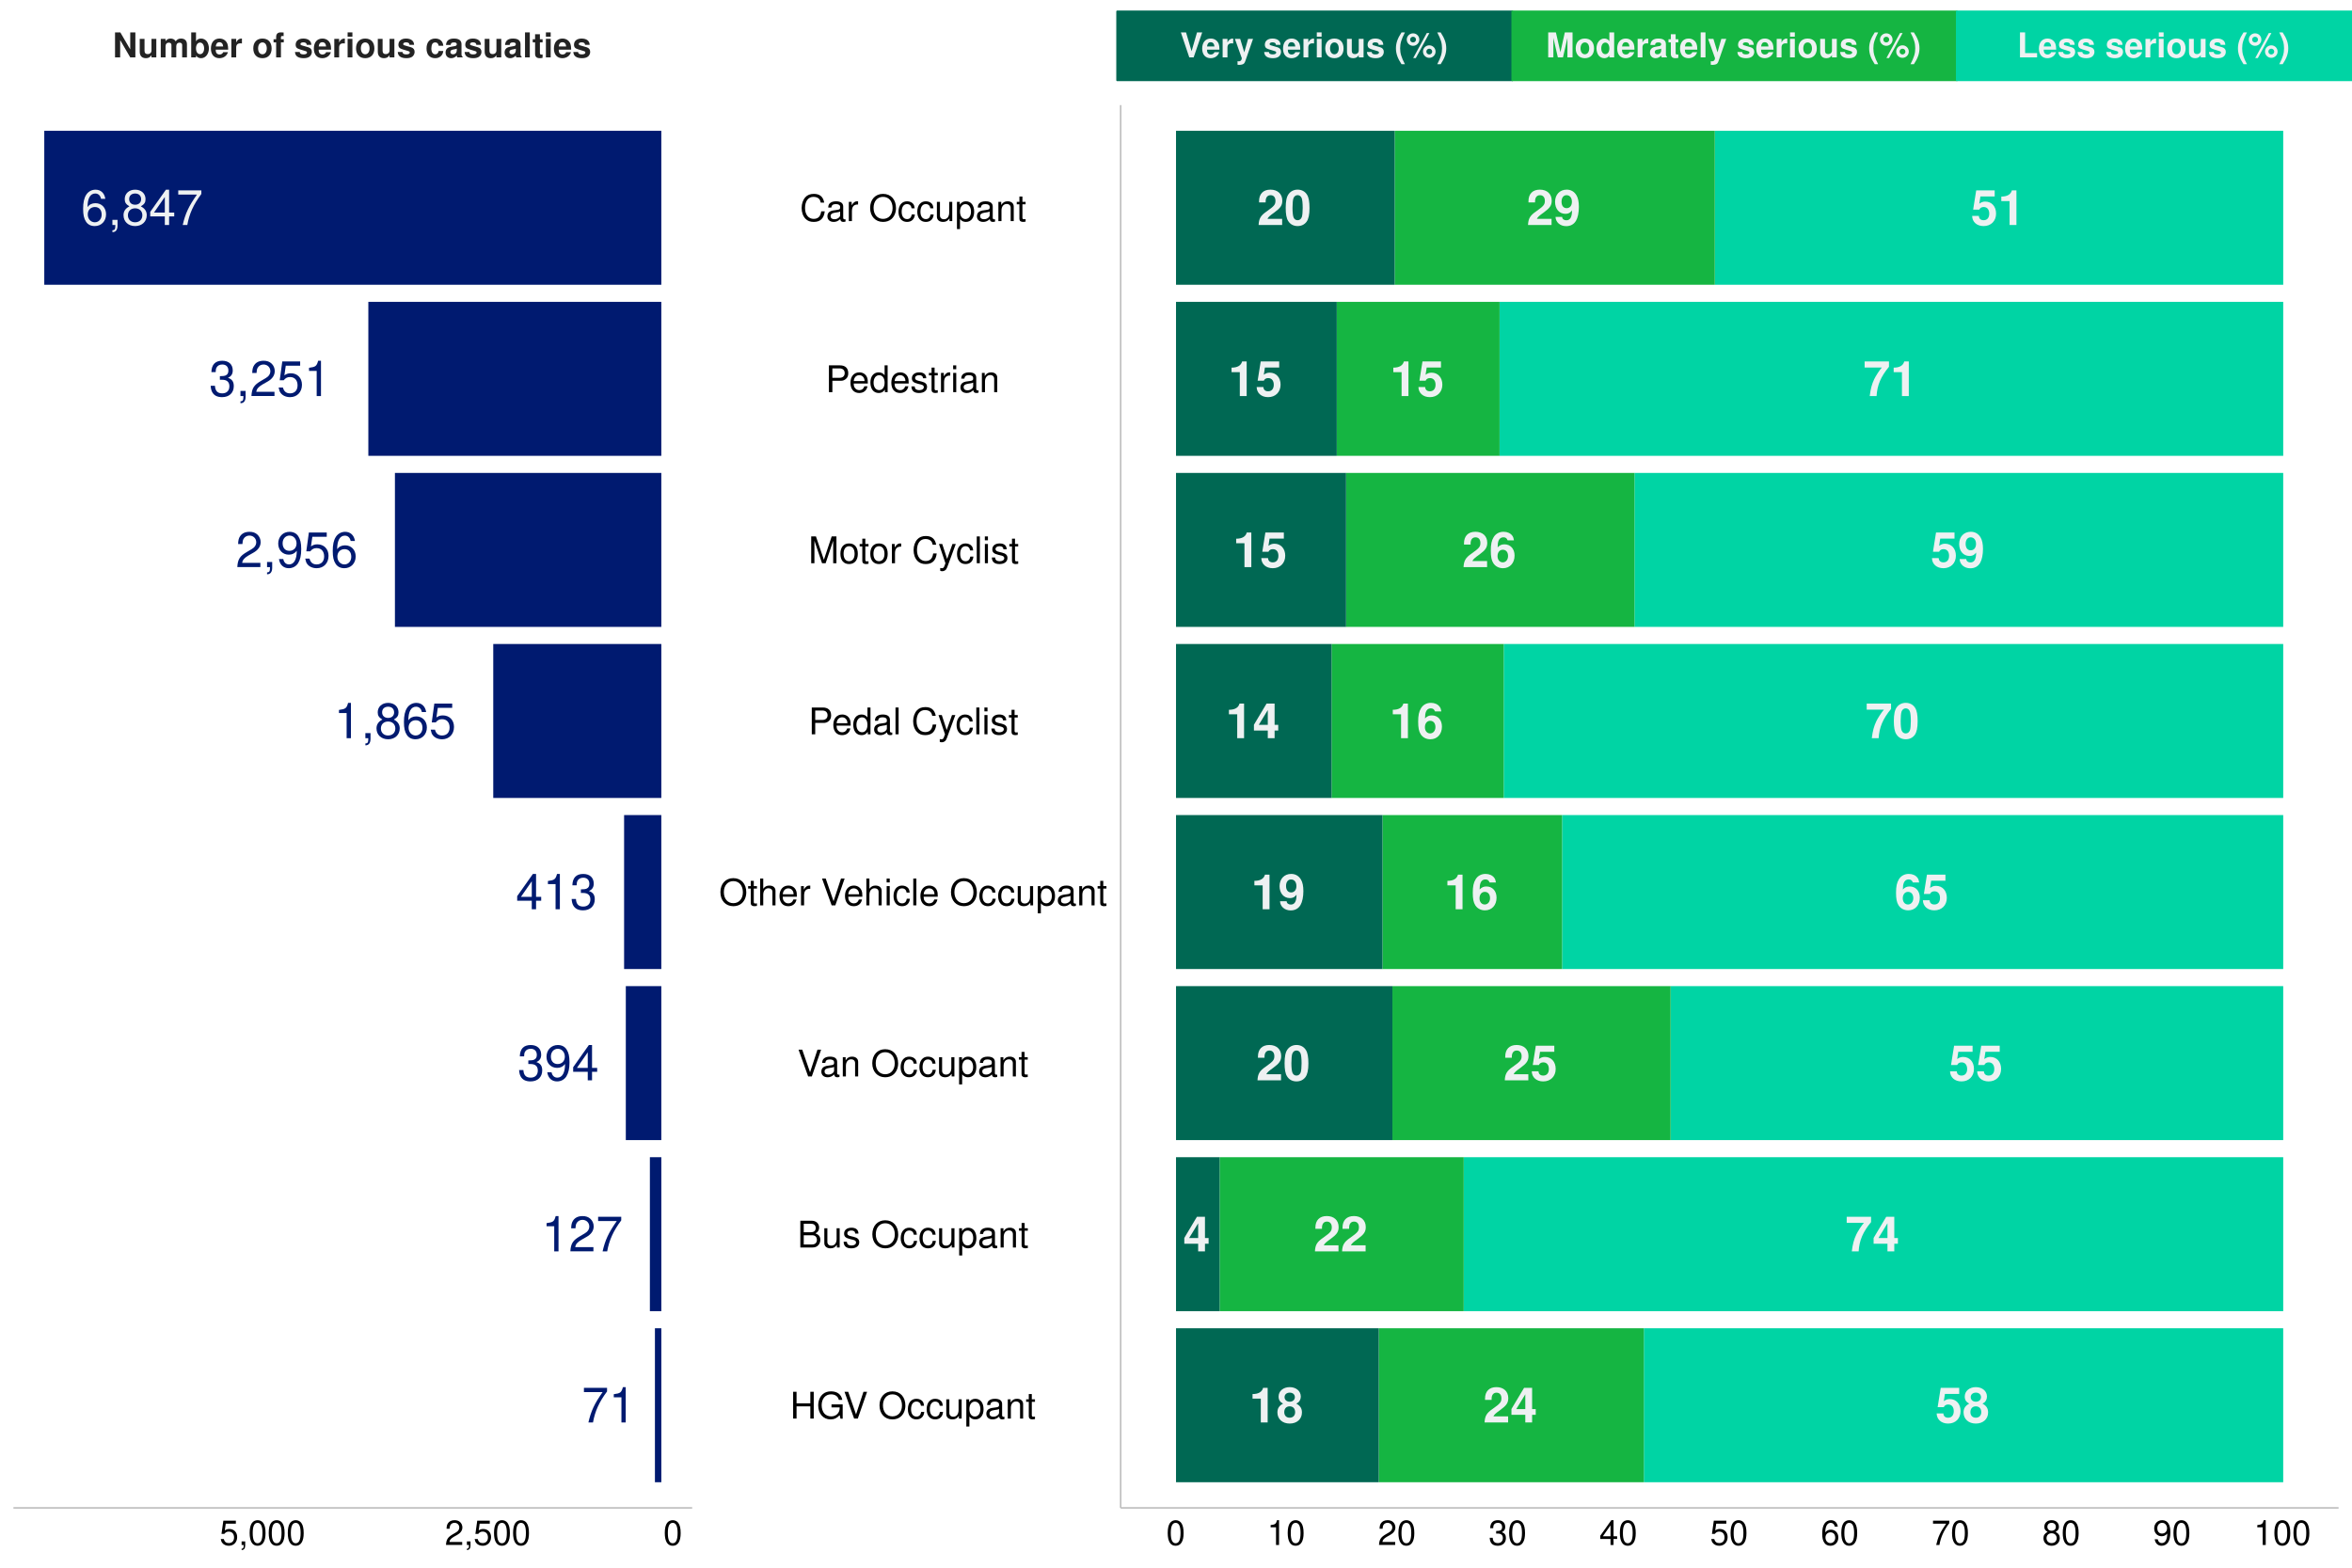 <?xml version="1.0" encoding="UTF-8"?>
<svg xmlns="http://www.w3.org/2000/svg" xmlns:xlink="http://www.w3.org/1999/xlink" width="960pt" height="640pt" viewBox="0 0 960 640" version="1.1">
<defs>
<g>
<symbol overflow="visible" id="glyph0-0">
<path style="stroke:none;" d=""/>
</symbol>
<symbol overflow="visible" id="glyph0-1">
<path style="stroke:none;" d="M 10.359 -14.125 L 0.922 -14.125 L 0.922 -12.391 L 8.547 -12.391 C 5.172 -7.594 3.812 -4.641 2.75 0 L 4.625 0 C 5.406 -4.516 7.172 -8.406 10.359 -12.656 Z M 10.359 -14.125 "/>
</symbol>
<symbol overflow="visible" id="glyph0-2">
<path style="stroke:none;" d="M 5.156 -10.266 L 5.156 0 L 6.906 0 L 6.906 -14.406 L 5.75 -14.406 C 5.141 -12.188 4.734 -11.891 2.031 -11.531 L 2.031 -10.266 Z M 5.156 -10.266 "/>
</symbol>
<symbol overflow="visible" id="glyph0-3">
<path style="stroke:none;" d="M 10.078 -1.734 L 2.656 -1.734 C 2.828 -2.922 3.469 -3.688 5.203 -4.734 L 7.188 -5.859 C 9.156 -6.953 10.188 -8.422 10.188 -10.203 C 10.188 -11.391 9.703 -12.516 8.859 -13.281 C 8.031 -14.047 7 -14.406 5.656 -14.406 C 3.859 -14.406 2.531 -13.766 1.75 -12.531 C 1.25 -11.781 1.031 -10.875 1 -9.422 L 2.75 -9.422 C 2.812 -10.406 2.922 -10.984 3.172 -11.453 C 3.625 -12.328 4.547 -12.875 5.594 -12.875 C 7.188 -12.875 8.391 -11.719 8.391 -10.156 C 8.391 -9 7.734 -8.016 6.469 -7.297 L 4.641 -6.219 C 1.688 -4.516 0.844 -3.172 0.672 -0.016 L 10.078 -0.016 Z M 10.078 -1.734 "/>
</symbol>
<symbol overflow="visible" id="glyph0-4">
<path style="stroke:none;" d="M 4.406 -6.641 L 5.359 -6.641 C 7.266 -6.641 8.281 -5.734 8.281 -4 C 8.281 -2.188 7.188 -1.094 5.375 -1.094 C 3.453 -1.094 2.516 -2.078 2.391 -4.188 L 0.641 -4.188 C 0.719 -3.031 0.922 -2.266 1.25 -1.641 C 1.984 -0.234 3.359 0.453 5.297 0.453 C 8.203 0.453 10.078 -1.297 10.078 -4.031 C 10.078 -5.859 9.391 -6.859 7.688 -7.453 C 9 -7.984 9.656 -8.984 9.656 -10.438 C 9.656 -12.906 8.047 -14.406 5.359 -14.406 C 2.516 -14.406 1 -12.812 0.938 -9.766 L 2.688 -9.766 C 2.703 -10.641 2.781 -11.141 3.016 -11.578 C 3.406 -12.391 4.281 -12.875 5.375 -12.875 C 6.938 -12.875 7.875 -11.938 7.875 -10.375 C 7.875 -9.359 7.516 -8.75 6.734 -8.406 C 6.25 -8.203 5.625 -8.125 4.406 -8.109 Z M 4.406 -6.641 "/>
</symbol>
<symbol overflow="visible" id="glyph0-5">
<path style="stroke:none;" d="M 1.062 -3.281 C 1.391 -0.938 2.906 0.453 5.062 0.453 C 6.641 0.453 8.031 -0.297 8.859 -1.594 C 9.734 -3.016 10.141 -4.766 10.141 -7.375 C 10.141 -9.797 9.781 -11.328 8.938 -12.609 C 8.172 -13.781 6.938 -14.406 5.375 -14.406 C 2.688 -14.406 0.75 -12.391 0.75 -9.609 C 0.75 -6.953 2.547 -5.078 5.094 -5.078 C 6.438 -5.078 7.438 -5.562 8.328 -6.656 C 8.312 -3.062 7.188 -1.094 5.172 -1.094 C 3.938 -1.094 3.094 -1.891 2.812 -3.281 Z M 5.359 -12.875 C 7 -12.875 8.234 -11.5 8.234 -9.641 C 8.234 -7.875 7.031 -6.641 5.297 -6.641 C 3.609 -6.641 2.547 -7.828 2.547 -9.734 C 2.547 -11.547 3.719 -12.875 5.359 -12.875 Z M 5.359 -12.875 "/>
</symbol>
<symbol overflow="visible" id="glyph0-6">
<path style="stroke:none;" d="M 6.516 -3.484 L 6.516 0 L 8.266 0 L 8.266 -3.484 L 10.359 -3.484 L 10.359 -5.062 L 8.266 -5.062 L 8.266 -14.406 L 6.969 -14.406 L 0.562 -5.344 L 0.562 -3.484 Z M 6.516 -5.062 L 2.094 -5.062 L 6.516 -11.422 Z M 6.516 -5.062 "/>
</symbol>
<symbol overflow="visible" id="glyph0-7">
<path style="stroke:none;" d="M 1.734 -2.078 L 1.734 0 L 2.922 0 L 2.922 0.359 C 2.922 1.734 2.672 2.125 1.734 2.172 L 1.734 2.922 C 3.047 2.969 3.828 2.016 3.828 0.312 L 3.828 -2.078 Z M 1.734 -2.078 "/>
</symbol>
<symbol overflow="visible" id="glyph0-8">
<path style="stroke:none;" d="M 7.797 -7.594 C 9.266 -8.484 9.719 -9.203 9.719 -10.562 C 9.719 -12.828 7.984 -14.406 5.484 -14.406 C 2.984 -14.406 1.234 -12.828 1.234 -10.578 C 1.234 -9.203 1.688 -8.5 3.141 -7.594 C 1.531 -6.766 0.734 -5.594 0.734 -4 C 0.734 -1.375 2.672 0.453 5.484 0.453 C 8.266 0.453 10.219 -1.375 10.219 -4 C 10.219 -5.594 9.422 -6.766 7.797 -7.594 Z M 5.484 -12.844 C 6.969 -12.844 7.922 -11.953 7.922 -10.516 C 7.922 -9.156 6.953 -8.266 5.484 -8.266 C 3.984 -8.266 3.031 -9.156 3.031 -10.562 C 3.031 -11.953 3.984 -12.844 5.484 -12.844 Z M 5.484 -6.797 C 7.234 -6.797 8.422 -5.641 8.422 -3.969 C 8.422 -2.234 7.25 -1.094 5.438 -1.094 C 3.719 -1.094 2.531 -2.266 2.531 -3.938 C 2.531 -5.656 3.703 -6.797 5.484 -6.797 Z M 5.484 -6.797 "/>
</symbol>
<symbol overflow="visible" id="glyph0-9">
<path style="stroke:none;" d="M 9.922 -10.656 C 9.578 -13.016 8.062 -14.406 5.922 -14.406 C 4.359 -14.406 2.969 -13.641 2.125 -12.344 C 1.234 -10.938 0.859 -9.188 0.859 -6.578 C 0.859 -4.141 1.188 -2.609 2.047 -1.328 C 2.812 -0.156 4.047 0.453 5.594 0.453 C 8.281 0.453 10.219 -1.547 10.219 -4.359 C 10.219 -7.016 8.422 -8.891 5.891 -8.891 C 4.5 -8.891 3.406 -8.359 2.656 -7.312 C 2.672 -10.875 3.781 -12.844 5.797 -12.844 C 7.031 -12.844 7.891 -12.047 8.172 -10.656 Z M 5.672 -7.328 C 7.375 -7.328 8.422 -6.141 8.422 -4.219 C 8.422 -2.406 7.234 -1.094 5.625 -1.094 C 3.984 -1.094 2.75 -2.469 2.75 -4.297 C 2.75 -6.094 3.938 -7.328 5.672 -7.328 Z M 5.672 -7.328 "/>
</symbol>
<symbol overflow="visible" id="glyph0-10">
<path style="stroke:none;" d="M 9.484 -14.125 L 2.188 -14.125 L 1.141 -6.438 L 2.75 -6.438 C 3.562 -7.406 4.25 -7.75 5.359 -7.75 C 7.25 -7.75 8.422 -6.453 8.422 -4.359 C 8.422 -2.328 7.25 -1.094 5.344 -1.094 C 3.812 -1.094 2.875 -1.875 2.453 -3.469 L 0.703 -3.469 C 0.938 -2.312 1.141 -1.75 1.547 -1.234 C 2.344 -0.156 3.781 0.453 5.375 0.453 C 8.234 0.453 10.219 -1.609 10.219 -4.609 C 10.219 -7.391 8.359 -9.297 5.656 -9.297 C 4.656 -9.297 3.859 -9.047 3.047 -8.453 L 3.609 -12.391 L 9.484 -12.391 Z M 9.484 -14.125 "/>
</symbol>
<symbol overflow="visible" id="glyph1-0">
<path style="stroke:none;" d=""/>
</symbol>
<symbol overflow="visible" id="glyph1-1">
<path style="stroke:none;" d="M 3.844 -10.125 C 2.922 -10.125 2.094 -9.703 1.562 -9.016 C 0.922 -8.125 0.609 -6.781 0.609 -4.906 C 0.609 -1.484 1.719 0.328 3.844 0.328 C 5.953 0.328 7.094 -1.484 7.094 -4.812 C 7.094 -6.781 6.797 -8.094 6.125 -9.016 C 5.609 -9.719 4.781 -10.125 3.844 -10.125 Z M 3.844 -9.031 C 5.188 -9.031 5.844 -7.672 5.844 -4.922 C 5.844 -2.047 5.188 -0.703 3.828 -0.703 C 2.516 -0.703 1.859 -2.094 1.859 -4.891 C 1.859 -7.672 2.516 -9.031 3.844 -9.031 Z M 3.844 -9.031 "/>
</symbol>
<symbol overflow="visible" id="glyph1-2">
<path style="stroke:none;" d="M 7.078 -1.219 L 1.859 -1.219 C 1.984 -2.062 2.438 -2.594 3.656 -3.328 L 5.047 -4.109 C 6.438 -4.891 7.156 -5.922 7.156 -7.172 C 7.156 -8.016 6.812 -8.797 6.234 -9.344 C 5.641 -9.875 4.906 -10.125 3.969 -10.125 C 2.719 -10.125 1.781 -9.672 1.234 -8.812 C 0.875 -8.281 0.734 -7.641 0.703 -6.625 L 1.938 -6.625 C 1.969 -7.312 2.062 -7.719 2.219 -8.047 C 2.547 -8.672 3.188 -9.047 3.938 -9.047 C 5.047 -9.047 5.891 -8.234 5.891 -7.141 C 5.891 -6.328 5.438 -5.625 4.547 -5.125 L 3.266 -4.375 C 1.188 -3.172 0.594 -2.219 0.469 -0.016 L 7.078 -0.016 Z M 7.078 -1.219 "/>
</symbol>
<symbol overflow="visible" id="glyph1-3">
<path style="stroke:none;" d="M 1.219 -1.453 L 1.219 0 L 2.062 0 L 2.062 0.25 C 2.062 1.219 1.875 1.5 1.219 1.531 L 1.219 2.062 C 2.141 2.094 2.688 1.406 2.688 0.219 L 2.688 -1.453 Z M 1.219 -1.453 "/>
</symbol>
<symbol overflow="visible" id="glyph1-4">
<path style="stroke:none;" d="M 6.656 -9.922 L 1.547 -9.922 L 0.797 -4.516 L 1.938 -4.516 C 2.5 -5.203 2.984 -5.453 3.766 -5.453 C 5.094 -5.453 5.922 -4.531 5.922 -3.062 C 5.922 -1.641 5.094 -0.766 3.75 -0.766 C 2.672 -0.766 2.016 -1.312 1.719 -2.438 L 0.484 -2.438 C 0.656 -1.625 0.797 -1.234 1.094 -0.875 C 1.656 -0.109 2.656 0.328 3.781 0.328 C 5.781 0.328 7.188 -1.141 7.188 -3.234 C 7.188 -5.188 5.875 -6.531 3.969 -6.531 C 3.281 -6.531 2.719 -6.359 2.141 -5.938 L 2.531 -8.703 L 6.656 -8.703 Z M 6.656 -9.922 "/>
</symbol>
<symbol overflow="visible" id="glyph1-5">
<path style="stroke:none;" d="M 3.625 -7.203 L 3.625 0 L 4.859 0 L 4.859 -10.125 L 4.047 -10.125 C 3.609 -8.562 3.328 -8.359 1.422 -8.109 L 1.422 -7.203 Z M 3.625 -7.203 "/>
</symbol>
<symbol overflow="visible" id="glyph1-6">
<path style="stroke:none;" d="M 3.094 -4.656 L 3.766 -4.656 C 5.109 -4.656 5.828 -4.031 5.828 -2.812 C 5.828 -1.547 5.047 -0.766 3.781 -0.766 C 2.422 -0.766 1.766 -1.453 1.688 -2.938 L 0.453 -2.938 C 0.5 -2.125 0.641 -1.594 0.875 -1.141 C 1.406 -0.172 2.359 0.328 3.719 0.328 C 5.766 0.328 7.078 -0.906 7.078 -2.828 C 7.078 -4.109 6.594 -4.812 5.406 -5.234 C 6.328 -5.609 6.797 -6.312 6.797 -7.344 C 6.797 -9.078 5.656 -10.125 3.766 -10.125 C 1.766 -10.125 0.703 -9 0.656 -6.859 L 1.891 -6.859 C 1.906 -7.469 1.953 -7.828 2.109 -8.141 C 2.391 -8.703 3.016 -9.047 3.781 -9.047 C 4.875 -9.047 5.531 -8.391 5.531 -7.297 C 5.531 -6.578 5.281 -6.141 4.734 -5.906 C 4.391 -5.766 3.953 -5.719 3.094 -5.703 Z M 3.094 -4.656 "/>
</symbol>
<symbol overflow="visible" id="glyph1-7">
<path style="stroke:none;" d="M 4.578 -2.453 L 4.578 0 L 5.812 0 L 5.812 -2.453 L 7.281 -2.453 L 7.281 -3.562 L 5.812 -3.562 L 5.812 -10.125 L 4.906 -10.125 L 0.391 -3.75 L 0.391 -2.453 Z M 4.578 -3.562 L 1.469 -3.562 L 4.578 -8.016 Z M 4.578 -3.562 "/>
</symbol>
<symbol overflow="visible" id="glyph1-8">
<path style="stroke:none;" d="M 6.969 -7.484 C 6.734 -9.141 5.672 -10.125 4.156 -10.125 C 3.062 -10.125 2.094 -9.594 1.5 -8.688 C 0.875 -7.688 0.609 -6.453 0.609 -4.625 C 0.609 -2.906 0.844 -1.828 1.438 -0.938 C 1.969 -0.109 2.844 0.328 3.938 0.328 C 5.828 0.328 7.188 -1.094 7.188 -3.062 C 7.188 -4.922 5.922 -6.25 4.141 -6.25 C 3.156 -6.25 2.391 -5.875 1.859 -5.141 C 1.875 -7.641 2.656 -9.031 4.078 -9.031 C 4.938 -9.031 5.547 -8.469 5.734 -7.484 Z M 3.984 -5.156 C 5.188 -5.156 5.922 -4.312 5.922 -2.969 C 5.922 -1.688 5.078 -0.766 3.953 -0.766 C 2.797 -0.766 1.938 -1.734 1.938 -3.031 C 1.938 -4.281 2.766 -5.156 3.984 -5.156 Z M 3.984 -5.156 "/>
</symbol>
<symbol overflow="visible" id="glyph1-9">
<path style="stroke:none;" d="M 7.281 -9.922 L 0.641 -9.922 L 0.641 -8.703 L 6 -8.703 C 3.641 -5.328 2.672 -3.266 1.938 0 L 3.25 0 C 3.797 -3.172 5.047 -5.906 7.281 -8.891 Z M 7.281 -9.922 "/>
</symbol>
<symbol overflow="visible" id="glyph1-10">
<path style="stroke:none;" d="M 5.469 -5.328 C 6.516 -5.969 6.828 -6.469 6.828 -7.422 C 6.828 -9.016 5.609 -10.125 3.844 -10.125 C 2.094 -10.125 0.875 -9.016 0.875 -7.438 C 0.875 -6.469 1.188 -5.984 2.219 -5.328 C 1.078 -4.766 0.516 -3.938 0.516 -2.812 C 0.516 -0.969 1.875 0.328 3.844 0.328 C 5.812 0.328 7.188 -0.969 7.188 -2.812 C 7.188 -3.938 6.625 -4.766 5.469 -5.328 Z M 3.844 -9.031 C 4.906 -9.031 5.578 -8.406 5.578 -7.391 C 5.578 -6.438 4.891 -5.812 3.844 -5.812 C 2.797 -5.812 2.125 -6.438 2.125 -7.422 C 2.125 -8.406 2.797 -9.031 3.844 -9.031 Z M 3.844 -4.781 C 5.078 -4.781 5.922 -3.969 5.922 -2.781 C 5.922 -1.562 5.094 -0.766 3.828 -0.766 C 2.625 -0.766 1.781 -1.594 1.781 -2.766 C 1.781 -3.969 2.609 -4.781 3.844 -4.781 Z M 3.844 -4.781 "/>
</symbol>
<symbol overflow="visible" id="glyph1-11">
<path style="stroke:none;" d="M 0.734 -2.312 C 0.984 -0.656 2.047 0.328 3.562 0.328 C 4.656 0.328 5.641 -0.203 6.234 -1.125 C 6.844 -2.109 7.125 -3.344 7.125 -5.188 C 7.125 -6.891 6.875 -7.969 6.281 -8.859 C 5.734 -9.688 4.875 -10.125 3.781 -10.125 C 1.891 -10.125 0.531 -8.703 0.531 -6.75 C 0.531 -4.891 1.797 -3.562 3.578 -3.562 C 4.516 -3.562 5.219 -3.906 5.859 -4.672 C 5.844 -2.156 5.047 -0.766 3.641 -0.766 C 2.766 -0.766 2.172 -1.328 1.969 -2.312 Z M 3.766 -9.047 C 4.906 -9.047 5.781 -8.078 5.781 -6.781 C 5.781 -5.531 4.938 -4.656 3.719 -4.656 C 2.531 -4.656 1.797 -5.5 1.797 -6.844 C 1.797 -8.125 2.625 -9.047 3.766 -9.047 Z M 3.766 -9.047 "/>
</symbol>
<symbol overflow="visible" id="glyph2-0">
<path style="stroke:none;" d=""/>
</symbol>
<symbol overflow="visible" id="glyph2-1">
<path style="stroke:none;" d="M 7.156 0 L 9.25 0 L 9.25 -10.203 L 7.156 -10.203 L 7.156 -3.266 L 3.109 -10.203 L 0.953 -10.203 L 0.953 0 L 3.047 0 L 3.047 -7.062 Z M 7.156 0 "/>
</symbol>
<symbol overflow="visible" id="glyph2-2">
<path style="stroke:none;" d="M 7.578 0 L 7.578 -7.562 L 5.609 -7.562 L 5.609 -2.828 C 5.609 -1.938 5 -1.344 4.031 -1.344 C 3.188 -1.344 2.766 -1.797 2.766 -2.703 L 2.766 -7.562 L 0.812 -7.562 L 0.812 -2.297 C 0.812 -0.609 1.719 0.328 3.344 0.328 C 4.375 0.328 5.047 -0.047 5.609 -0.891 L 5.609 0 Z M 7.578 0 "/>
</symbol>
<symbol overflow="visible" id="glyph2-3">
<path style="stroke:none;" d="M 0.844 -7.562 L 0.844 0 L 2.797 0 L 2.797 -4.531 C 2.797 -5.469 3.297 -6.016 4.141 -6.016 C 4.797 -6.016 5.203 -5.641 5.203 -5.047 L 5.203 0 L 7.172 0 L 7.172 -4.531 C 7.172 -5.453 7.672 -6.016 8.516 -6.016 C 9.172 -6.016 9.578 -5.641 9.578 -5.047 L 9.578 0 L 11.531 0 L 11.531 -5.344 C 11.531 -6.812 10.641 -7.688 9.125 -7.688 C 8.156 -7.688 7.5 -7.344 6.922 -6.562 C 6.547 -7.281 5.797 -7.688 4.859 -7.688 C 3.984 -7.688 3.438 -7.406 2.781 -6.625 L 2.781 -7.562 Z M 0.844 -7.562 "/>
</symbol>
<symbol overflow="visible" id="glyph2-4">
<path style="stroke:none;" d="M 0.828 -10.203 L 0.828 0 L 2.781 0 L 2.781 -0.766 C 3.266 -0.031 3.922 0.328 4.875 0.328 C 6.672 0.328 8.047 -1.406 8.047 -3.688 C 8.047 -4.703 7.734 -5.734 7.234 -6.469 C 6.719 -7.203 5.797 -7.688 4.875 -7.688 C 3.922 -7.688 3.266 -7.344 2.781 -6.578 L 2.781 -10.203 Z M 4.438 -6.047 C 5.406 -6.047 6.094 -5.062 6.094 -3.672 C 6.094 -2.281 5.422 -1.312 4.438 -1.312 C 3.438 -1.312 2.781 -2.25 2.781 -3.703 C 2.781 -5.094 3.453 -6.047 4.438 -6.047 Z M 4.438 -6.047 "/>
</symbol>
<symbol overflow="visible" id="glyph2-5">
<path style="stroke:none;" d="M 7.344 -3.156 C 7.344 -3.328 7.344 -3.406 7.344 -3.5 C 7.344 -4.25 7.234 -4.953 7.062 -5.484 C 6.547 -6.859 5.328 -7.688 3.812 -7.688 C 1.641 -7.688 0.312 -6.125 0.312 -3.578 C 0.312 -1.156 1.625 0.328 3.766 0.328 C 5.453 0.328 6.828 -0.625 7.266 -2.125 L 5.328 -2.125 C 5.094 -1.531 4.547 -1.172 3.844 -1.172 C 3.281 -1.172 2.828 -1.406 2.547 -1.828 C 2.359 -2.109 2.297 -2.453 2.266 -3.156 Z M 2.297 -4.469 C 2.422 -5.625 2.906 -6.188 3.781 -6.188 C 4.672 -6.188 5.203 -5.594 5.312 -4.469 Z M 2.297 -4.469 "/>
</symbol>
<symbol overflow="visible" id="glyph2-6">
<path style="stroke:none;" d="M 0.875 -7.562 L 0.875 0 L 2.844 0 L 2.844 -4.016 C 2.844 -5.172 3.422 -5.734 4.562 -5.734 C 4.781 -5.734 4.906 -5.719 5.188 -5.688 L 5.188 -7.672 C 5.062 -7.688 5.031 -7.688 4.938 -7.688 C 4.047 -7.688 3.281 -7.094 2.844 -6.078 L 2.844 -7.562 Z M 0.875 -7.562 "/>
</symbol>
<symbol overflow="visible" id="glyph2-7">
<path style="stroke:none;" d=""/>
</symbol>
<symbol overflow="visible" id="glyph2-8">
<path style="stroke:none;" d="M 4.219 -7.688 C 1.906 -7.688 0.484 -6.156 0.484 -3.688 C 0.484 -1.188 1.906 0.328 4.234 0.328 C 6.531 0.328 7.969 -1.188 7.969 -3.625 C 7.969 -6.188 6.578 -7.688 4.219 -7.688 Z M 4.234 -6.109 C 5.312 -6.109 6 -5.141 6 -3.656 C 6 -2.234 5.281 -1.266 4.234 -1.266 C 3.156 -1.266 2.453 -2.219 2.453 -3.688 C 2.453 -5.141 3.156 -6.109 4.234 -6.109 Z M 4.234 -6.109 "/>
</symbol>
<symbol overflow="visible" id="glyph2-9">
<path style="stroke:none;" d="M 4.375 -7.406 L 3.219 -7.406 L 3.219 -8.141 C 3.219 -8.547 3.391 -8.734 3.75 -8.734 C 3.938 -8.734 4.109 -8.719 4.312 -8.688 L 4.312 -10.156 C 3.891 -10.188 3.484 -10.203 3.188 -10.203 C 1.891 -10.203 1.266 -9.594 1.266 -8.312 L 1.266 -7.406 L 0.203 -7.406 L 0.203 -6.109 L 1.266 -6.109 L 1.266 0 L 3.219 0 L 3.219 -6.109 L 4.375 -6.109 Z M 4.375 -7.406 "/>
</symbol>
<symbol overflow="visible" id="glyph2-10">
<path style="stroke:none;" d="M 7.062 -5.125 C 7.047 -6.719 5.812 -7.688 3.781 -7.688 C 1.859 -7.688 0.672 -6.719 0.672 -5.172 C 0.672 -4.656 0.828 -4.234 1.094 -3.938 C 1.359 -3.672 1.594 -3.547 2.328 -3.297 L 4.656 -2.578 C 5.156 -2.422 5.312 -2.266 5.312 -1.953 C 5.312 -1.5 4.781 -1.219 3.859 -1.219 C 3.344 -1.219 2.953 -1.297 2.703 -1.484 C 2.484 -1.641 2.406 -1.797 2.328 -2.203 L 0.406 -2.203 C 0.469 -0.531 1.688 0.328 3.969 0.328 C 5.031 0.328 5.828 0.094 6.391 -0.344 C 6.938 -0.797 7.281 -1.5 7.281 -2.234 C 7.281 -3.219 6.797 -3.844 5.797 -4.141 L 3.312 -4.859 C 2.766 -5.031 2.625 -5.141 2.625 -5.453 C 2.625 -5.859 3.078 -6.141 3.766 -6.141 C 4.703 -6.141 5.172 -5.812 5.188 -5.125 Z M 7.062 -5.125 "/>
</symbol>
<symbol overflow="visible" id="glyph2-11">
<path style="stroke:none;" d="M 2.891 -7.562 L 0.938 -7.562 L 0.938 0 L 2.891 0 Z M 2.891 -10.203 L 0.938 -10.203 L 0.938 -8.453 L 2.891 -8.453 Z M 2.891 -10.203 "/>
</symbol>
<symbol overflow="visible" id="glyph2-12">
<path style="stroke:none;" d="M 7.312 -4.734 C 7.172 -6.578 5.953 -7.688 4.047 -7.688 C 1.781 -7.688 0.469 -6.203 0.469 -3.625 C 0.469 -1.141 1.781 0.328 4.016 0.328 C 5.859 0.328 7.125 -0.812 7.312 -2.625 L 5.438 -2.625 C 5.188 -1.641 4.797 -1.266 4.016 -1.266 C 3.031 -1.266 2.438 -2.141 2.438 -3.625 C 2.438 -4.359 2.578 -5.016 2.812 -5.453 C 3.031 -5.875 3.469 -6.109 4.031 -6.109 C 4.828 -6.109 5.203 -5.719 5.438 -4.734 Z M 7.312 -4.734 "/>
</symbol>
<symbol overflow="visible" id="glyph2-13">
<path style="stroke:none;" d="M 7.344 -0.234 C 7 -0.562 6.891 -0.781 6.891 -1.156 L 6.891 -5.359 C 6.891 -6.906 5.844 -7.688 3.797 -7.688 C 1.75 -7.688 0.688 -6.812 0.562 -5.062 L 2.453 -5.062 C 2.547 -5.859 2.875 -6.109 3.844 -6.109 C 4.594 -6.109 4.969 -5.859 4.969 -5.344 C 4.969 -5.094 4.844 -4.891 4.641 -4.766 C 4.375 -4.625 4.375 -4.625 3.406 -4.469 L 2.625 -4.328 C 1.125 -4.078 0.391 -3.297 0.391 -1.953 C 0.391 -0.594 1.297 0.328 2.688 0.328 C 3.531 0.328 4.281 -0.031 4.984 -0.75 C 4.984 -0.359 5.031 -0.219 5.203 0 L 7.344 0 Z M 4.969 -3.031 C 4.969 -1.906 4.406 -1.266 3.422 -1.266 C 2.766 -1.266 2.359 -1.609 2.359 -2.172 C 2.359 -2.766 2.656 -3.031 3.469 -3.203 L 4.141 -3.328 C 4.656 -3.438 4.75 -3.453 4.969 -3.562 Z M 4.969 -3.031 "/>
</symbol>
<symbol overflow="visible" id="glyph2-14">
<path style="stroke:none;" d="M 2.891 -10.203 L 0.938 -10.203 L 0.938 0 L 2.891 0 Z M 2.891 -10.203 "/>
</symbol>
<symbol overflow="visible" id="glyph2-15">
<path style="stroke:none;" d="M 4.219 -7.406 L 3.125 -7.406 L 3.125 -9.438 L 1.156 -9.438 L 1.156 -7.406 L 0.203 -7.406 L 0.203 -6.109 L 1.156 -6.109 L 1.156 -1.453 C 1.156 -0.266 1.797 0.328 3.078 0.328 C 3.531 0.328 3.844 0.281 4.219 0.172 L 4.219 -1.203 C 4.016 -1.172 3.922 -1.156 3.766 -1.156 C 3.25 -1.156 3.125 -1.312 3.125 -1.984 L 3.125 -6.109 L 4.219 -6.109 Z M 4.219 -7.406 "/>
</symbol>
<symbol overflow="visible" id="glyph2-16">
<path style="stroke:none;" d="M 5.562 0 L 9.062 -10.203 L 6.938 -10.203 L 4.719 -2.516 L 2.453 -10.203 L 0.344 -10.203 L 3.781 0 Z M 5.562 0 "/>
</symbol>
<symbol overflow="visible" id="glyph2-17">
<path style="stroke:none;" d="M 5.516 -7.562 L 3.953 -2.062 L 2.281 -7.562 L 0.125 -7.562 L 2.938 0.312 C 2.938 1.094 2.453 1.625 1.719 1.625 C 1.562 1.625 1.438 1.594 1.203 1.547 L 1.203 3.016 C 1.5 3.047 1.672 3.062 1.906 3.062 C 2.406 3.062 2.969 2.969 3.312 2.828 C 3.859 2.609 4.109 2.297 4.422 1.391 L 7.531 -7.562 Z M 5.516 -7.562 "/>
</symbol>
<symbol overflow="visible" id="glyph2-18">
<path style="stroke:none;" d="M 2.844 -10.203 C 1.234 -7.766 0.562 -5.859 0.562 -3.703 C 0.562 -1.547 1.234 0.359 2.844 2.797 L 4.234 2.797 C 2.75 -0.078 2.281 -1.641 2.281 -3.703 C 2.281 -5.766 2.766 -7.344 4.234 -10.203 Z M 2.844 -10.203 "/>
</symbol>
<symbol overflow="visible" id="glyph2-19">
<path style="stroke:none;" d="M 2.891 -9.812 C 1.469 -9.812 0.312 -8.672 0.312 -7.266 C 0.312 -5.859 1.469 -4.719 2.891 -4.719 C 4.297 -4.719 5.453 -5.859 5.453 -7.234 C 5.453 -8.688 4.328 -9.812 2.891 -9.812 Z M 2.891 -8.422 C 3.562 -8.422 4.078 -7.906 4.078 -7.25 C 4.078 -6.609 3.547 -6.094 2.891 -6.094 C 2.219 -6.094 1.688 -6.609 1.688 -7.266 C 1.688 -7.906 2.219 -8.422 2.891 -8.422 Z M 8.484 -9.922 L 2.938 0.281 L 4.016 0.281 L 9.547 -9.922 Z M 9.5 -4.922 C 8.078 -4.922 6.938 -3.781 6.938 -2.375 C 6.938 -0.969 8.078 0.188 9.5 0.188 C 10.922 0.188 12.078 -0.969 12.078 -2.344 C 12.078 -3.797 10.953 -4.922 9.5 -4.922 Z M 9.5 -3.547 C 10.172 -3.547 10.703 -3.031 10.703 -2.359 C 10.703 -1.719 10.156 -1.188 9.5 -1.188 C 8.844 -1.188 8.312 -1.719 8.312 -2.359 C 8.312 -3.016 8.844 -3.547 9.5 -3.547 Z M 9.5 -3.547 "/>
</symbol>
<symbol overflow="visible" id="glyph2-20">
<path style="stroke:none;" d="M 1.703 2.797 C 3.312 0.359 3.984 -1.547 3.984 -3.703 C 3.984 -5.859 3.312 -7.766 1.703 -10.203 L 0.312 -10.203 C 1.812 -7.328 2.266 -5.766 2.266 -3.703 C 2.266 -1.641 1.797 -0.062 0.312 2.797 Z M 1.703 2.797 "/>
</symbol>
<symbol overflow="visible" id="glyph2-21">
<path style="stroke:none;" d="M 3.031 -7.953 L 4.859 0 L 6.953 0 L 8.766 -7.953 L 8.766 0 L 10.859 0 L 10.859 -10.203 L 7.703 -10.203 L 5.906 -2.094 L 4.062 -10.203 L 0.922 -10.203 L 0.922 0 L 3.031 0 Z M 3.031 -7.953 "/>
</symbol>
<symbol overflow="visible" id="glyph2-22">
<path style="stroke:none;" d="M 5.672 0 L 7.625 0 L 7.625 -10.203 L 5.672 -10.203 L 5.672 -6.578 C 5.188 -7.344 4.531 -7.688 3.578 -7.688 C 1.781 -7.688 0.406 -5.953 0.406 -3.672 C 0.406 -2.641 0.719 -1.609 1.219 -0.875 C 1.734 -0.141 2.656 0.328 3.578 0.328 C 4.531 0.328 5.188 -0.016 5.672 -0.766 Z M 4.016 -6.047 C 5.016 -6.047 5.672 -5.094 5.672 -3.641 C 5.672 -2.266 5 -1.312 4.016 -1.312 C 3.031 -1.312 2.359 -2.281 2.359 -3.672 C 2.359 -5.078 3.031 -6.047 4.016 -6.047 Z M 4.016 -6.047 "/>
</symbol>
<symbol overflow="visible" id="glyph2-23">
<path style="stroke:none;" d="M 3.219 -10.203 L 1.125 -10.203 L 1.125 0 L 8.109 0 L 8.109 -1.75 L 3.219 -1.75 Z M 3.219 -10.203 "/>
</symbol>
<symbol overflow="visible" id="glyph3-0">
<path style="stroke:none;" d=""/>
</symbol>
<symbol overflow="visible" id="glyph3-1">
<path style="stroke:none;" d="M 9.734 -14.125 L 2.188 -14.125 L 0.938 -6.25 L 3.453 -6.25 C 3.75 -6.953 4.375 -7.328 5.234 -7.328 C 6.656 -7.328 7.516 -6.312 7.516 -4.609 C 7.516 -2.953 6.656 -1.938 5.234 -1.938 C 4.031 -1.938 3.344 -2.547 3.281 -3.688 L 0.531 -3.688 C 0.578 -1.219 2.453 0.453 5.203 0.453 C 8.234 0.453 10.297 -1.609 10.297 -4.656 C 10.297 -7.562 8.5 -9.547 5.891 -9.547 C 4.953 -9.547 4.266 -9.297 3.453 -8.688 L 3.906 -11.641 L 9.734 -11.641 Z M 9.734 -14.125 "/>
</symbol>
<symbol overflow="visible" id="glyph3-2">
<path style="stroke:none;" d="M 8.141 -7.688 C 8.625 -7.953 8.844 -8.094 9.062 -8.281 C 9.641 -8.828 9.984 -9.688 9.984 -10.594 C 9.984 -12.812 8.062 -14.422 5.453 -14.422 C 2.828 -14.422 0.922 -12.812 0.922 -10.578 C 0.922 -9.219 1.469 -8.359 2.75 -7.688 C 1.109 -6.797 0.438 -5.734 0.438 -4.062 C 0.438 -1.391 2.484 0.453 5.453 0.453 C 8.406 0.453 10.453 -1.391 10.453 -4.062 C 10.453 -5.734 9.781 -6.797 8.141 -7.688 Z M 5.484 -12.172 C 6.719 -12.172 7.562 -11.422 7.562 -10.312 C 7.562 -9.25 6.688 -8.469 5.484 -8.469 C 4.219 -8.469 3.359 -9.219 3.359 -10.344 C 3.359 -11.422 4.219 -12.172 5.484 -12.172 Z M 5.438 -6.578 C 6.812 -6.578 7.672 -5.656 7.672 -4.188 C 7.672 -2.828 6.797 -1.938 5.438 -1.938 C 4.078 -1.938 3.234 -2.828 3.234 -4.219 C 3.234 -5.656 4.078 -6.578 5.438 -6.578 Z M 5.438 -6.578 "/>
</symbol>
<symbol overflow="visible" id="glyph3-3">
<path style="stroke:none;" d="M 10.203 -2.484 L 4.203 -2.484 C 4.578 -3.25 5.016 -3.672 7.094 -5.156 C 9.547 -6.953 10.266 -8.016 10.266 -9.938 C 10.266 -12.672 8.359 -14.422 5.422 -14.422 C 2.484 -14.422 0.781 -12.688 0.781 -9.703 L 0.781 -9.203 L 3.469 -9.203 L 3.469 -9.656 C 3.469 -11.234 4.203 -12.156 5.484 -12.156 C 6.719 -12.156 7.469 -11.297 7.469 -9.875 C 7.469 -8.312 7 -7.734 3.844 -5.5 C 1.453 -3.859 0.719 -2.625 0.594 0 L 10.203 0 Z M 10.203 -2.484 "/>
</symbol>
<symbol overflow="visible" id="glyph3-4">
<path style="stroke:none;" d="M 10.406 -5.438 L 8.922 -5.438 L 8.922 -14.125 L 5.641 -14.125 L 0.484 -5.484 L 0.484 -3.125 L 6.141 -3.125 L 6.141 0 L 8.922 0 L 8.922 -3.125 L 10.406 -3.125 Z M 6.141 -5.438 L 2.453 -5.438 L 6.141 -11.469 Z M 6.141 -5.438 "/>
</symbol>
<symbol overflow="visible" id="glyph3-5">
<path style="stroke:none;" d="M 4.734 -9.734 L 4.734 0 L 7.531 0 L 7.531 -14.125 L 5.672 -14.125 C 5.234 -12.453 3.781 -11.594 1.359 -11.594 L 1.359 -9.734 Z M 4.734 -9.734 "/>
</symbol>
<symbol overflow="visible" id="glyph3-6">
<path style="stroke:none;" d="M 10.516 -14.125 L 0.578 -14.125 L 0.578 -11.641 L 7.609 -11.641 C 6.75 -10.719 5.062 -8.141 4.5 -6.906 C 3.531 -4.859 3.031 -3.016 2.656 0 L 5.453 0 C 5.719 -4.469 7.172 -7.891 10.516 -11.938 Z M 10.516 -14.125 "/>
</symbol>
<symbol overflow="visible" id="glyph3-7">
<path style="stroke:none;" d="M 5.438 -14.422 C 3.922 -14.422 2.625 -13.781 1.766 -12.609 C 0.953 -11.516 0.578 -9.719 0.578 -6.969 C 0.578 -4.469 0.891 -2.703 1.578 -1.641 C 2.406 -0.281 3.781 0.453 5.438 0.453 C 6.969 0.453 8.234 -0.156 9.109 -1.328 C 9.906 -2.438 10.297 -4.25 10.297 -6.891 C 10.297 -9.484 9.984 -11.234 9.297 -12.328 C 8.469 -13.688 7.094 -14.422 5.438 -14.422 Z M 5.438 -12.172 C 6.156 -12.172 6.734 -11.781 7.078 -11.031 C 7.344 -10.438 7.516 -8.906 7.516 -6.953 C 7.516 -5.359 7.375 -3.812 7.156 -3.234 C 6.828 -2.391 6.234 -1.938 5.438 -1.938 C 4.703 -1.938 4.141 -2.312 3.812 -3.031 C 3.531 -3.625 3.359 -5.094 3.359 -7 C 3.359 -8.672 3.5 -10.266 3.719 -10.844 C 4.031 -11.688 4.641 -12.172 5.438 -12.172 Z M 5.438 -12.172 "/>
</symbol>
<symbol overflow="visible" id="glyph3-8">
<path style="stroke:none;" d="M 10.094 -10.922 C 9.953 -11.828 9.781 -12.297 9.422 -12.812 C 8.688 -13.828 7.391 -14.422 5.859 -14.422 C 4.109 -14.422 2.672 -13.641 1.812 -12.234 C 0.969 -10.859 0.641 -9.281 0.641 -6.719 C 0.641 -4.281 0.938 -2.766 1.656 -1.641 C 2.469 -0.312 3.938 0.453 5.625 0.453 C 8.422 0.453 10.344 -1.641 10.344 -4.719 C 10.344 -7.438 8.672 -9.297 6.234 -9.297 C 5.078 -9.297 4.297 -8.969 3.422 -8.047 L 3.453 -8.344 C 3.484 -9.656 3.547 -10.078 3.75 -10.625 C 4.125 -11.656 4.797 -12.172 5.781 -12.172 C 6.672 -12.172 7.156 -11.812 7.516 -10.922 Z M 5.531 -7.094 C 6.859 -7.094 7.688 -6.094 7.688 -4.516 C 7.688 -3.031 6.766 -1.938 5.531 -1.938 C 4.266 -1.938 3.391 -2.969 3.391 -4.484 C 3.391 -6.016 4.266 -7.094 5.531 -7.094 Z M 5.531 -7.094 "/>
</symbol>
<symbol overflow="visible" id="glyph3-9">
<path style="stroke:none;" d="M 0.75 -3.281 C 0.812 -1.109 2.656 0.484 5.078 0.484 C 6.891 0.484 8.266 -0.281 9.109 -1.719 C 9.844 -2.969 10.281 -5.094 10.281 -7.375 C 10.281 -9.438 9.953 -11.031 9.297 -12.109 C 8.406 -13.625 7.016 -14.422 5.312 -14.422 C 2.484 -14.422 0.562 -12.391 0.562 -9.438 C 0.562 -6.531 2.266 -4.547 4.781 -4.547 C 5.5 -4.547 6.172 -4.734 6.609 -5.062 C 6.875 -5.234 7.031 -5.422 7.484 -5.938 C 7.484 -3.203 6.734 -1.906 5.156 -1.906 C 4.156 -1.906 3.5 -2.453 3.453 -3.281 Z M 5.234 -12.156 C 6.594 -12.156 7.438 -11.109 7.438 -9.438 C 7.438 -7.891 6.578 -6.859 5.281 -6.859 C 4 -6.859 3.203 -7.844 3.203 -9.484 C 3.203 -11.109 3.984 -12.156 5.234 -12.156 Z M 5.234 -12.156 "/>
</symbol>
<symbol overflow="visible" id="glyph4-0">
<path style="stroke:none;" d=""/>
</symbol>
<symbol overflow="visible" id="glyph4-1">
<path style="stroke:none;" d="M 8.266 -4.984 L 8.266 0 L 9.656 0 L 9.656 -10.938 L 8.266 -10.938 L 8.266 -6.203 L 2.641 -6.203 L 2.641 -10.938 L 1.25 -10.938 L 1.25 0 L 2.641 0 L 2.641 -4.984 Z M 8.266 -4.984 "/>
</symbol>
<symbol overflow="visible" id="glyph4-2">
<path style="stroke:none;" d="M 10.641 -5.781 L 6.078 -5.781 L 6.078 -4.547 L 9.406 -4.547 L 9.406 -4.25 C 9.406 -2.297 7.969 -0.891 5.969 -0.891 C 4.859 -0.891 3.859 -1.297 3.203 -2 C 2.484 -2.781 2.062 -4.078 2.062 -5.438 C 2.062 -8.109 3.578 -9.891 5.891 -9.891 C 7.562 -9.891 8.766 -9.031 9.062 -7.625 L 10.484 -7.625 C 10.094 -9.844 8.422 -11.109 5.906 -11.109 C 4.578 -11.109 3.5 -10.766 2.641 -10.062 C 1.359 -9.016 0.656 -7.312 0.656 -5.359 C 0.656 -2 2.719 0.344 5.672 0.344 C 7.156 0.344 8.328 -0.203 9.406 -1.391 L 9.75 0.062 L 10.641 0.062 Z M 10.641 -5.781 "/>
</symbol>
<symbol overflow="visible" id="glyph4-3">
<path style="stroke:none;" d="M 5.875 0 L 9.672 -10.938 L 8.188 -10.938 L 5.156 -1.688 L 1.953 -10.938 L 0.453 -10.938 L 4.375 0 Z M 5.875 0 "/>
</symbol>
<symbol overflow="visible" id="glyph4-4">
<path style="stroke:none;" d=""/>
</symbol>
<symbol overflow="visible" id="glyph4-5">
<path style="stroke:none;" d="M 5.828 -11.109 C 2.703 -11.109 0.562 -8.812 0.562 -5.391 C 0.562 -1.953 2.688 0.344 5.844 0.344 C 7.188 0.344 8.359 -0.062 9.234 -0.812 C 10.422 -1.812 11.125 -3.516 11.125 -5.297 C 11.125 -8.812 9.047 -11.109 5.828 -11.109 Z M 5.828 -9.891 C 8.203 -9.891 9.734 -8.094 9.734 -5.328 C 9.734 -2.688 8.156 -0.891 5.844 -0.891 C 3.516 -0.891 1.969 -2.688 1.969 -5.391 C 1.969 -8.078 3.516 -9.891 5.828 -9.891 Z M 5.828 -9.891 "/>
</symbol>
<symbol overflow="visible" id="glyph4-6">
<path style="stroke:none;" d="M 7.062 -5.219 C 7 -5.984 6.844 -6.484 6.547 -6.922 C 6 -7.656 5.062 -8.078 3.953 -8.078 C 1.828 -8.078 0.469 -6.406 0.469 -3.797 C 0.469 -1.266 1.812 0.344 3.938 0.344 C 5.812 0.344 7 -0.781 7.156 -2.703 L 5.891 -2.703 C 5.688 -1.438 5.047 -0.812 3.969 -0.812 C 2.594 -0.812 1.766 -1.938 1.766 -3.797 C 1.766 -5.766 2.578 -6.938 3.938 -6.938 C 5 -6.938 5.656 -6.312 5.812 -5.219 Z M 7.062 -5.219 "/>
</symbol>
<symbol overflow="visible" id="glyph4-7">
<path style="stroke:none;" d="M 7.234 0 L 7.234 -7.859 L 5.984 -7.859 L 5.984 -3.406 C 5.984 -1.797 5.141 -0.75 3.844 -0.75 C 2.844 -0.75 2.219 -1.344 2.219 -2.297 L 2.219 -7.859 L 0.969 -7.859 L 0.969 -1.797 C 0.969 -0.5 1.953 0.344 3.484 0.344 C 4.641 0.344 5.375 -0.062 6.109 -1.094 L 6.109 0 Z M 7.234 0 "/>
</symbol>
<symbol overflow="visible" id="glyph4-8">
<path style="stroke:none;" d="M 0.812 3.266 L 2.062 3.266 L 2.062 -0.828 C 2.734 -0.016 3.469 0.344 4.484 0.344 C 6.531 0.344 7.844 -1.297 7.844 -3.797 C 7.844 -6.438 6.562 -8.078 4.469 -8.078 C 3.406 -8.078 2.547 -7.609 1.969 -6.672 L 1.969 -7.859 L 0.812 -7.859 Z M 4.266 -6.922 C 5.641 -6.922 6.547 -5.703 6.547 -3.828 C 6.547 -2.047 5.625 -0.828 4.266 -0.828 C 2.922 -0.828 2.062 -2.031 2.062 -3.875 C 2.062 -5.719 2.922 -6.922 4.266 -6.922 Z M 4.266 -6.922 "/>
</symbol>
<symbol overflow="visible" id="glyph4-9">
<path style="stroke:none;" d="M 8.031 -0.734 C 7.891 -0.703 7.828 -0.703 7.75 -0.703 C 7.312 -0.703 7.078 -0.938 7.078 -1.312 L 7.078 -5.938 C 7.078 -7.328 6.062 -8.078 4.125 -8.078 C 2.969 -8.078 2.062 -7.75 1.516 -7.172 C 1.156 -6.766 1 -6.312 0.969 -5.531 L 2.234 -5.531 C 2.344 -6.5 2.906 -6.938 4.078 -6.938 C 5.219 -6.938 5.828 -6.516 5.828 -5.766 L 5.828 -5.438 C 5.812 -4.891 5.547 -4.688 4.531 -4.562 C 2.766 -4.328 2.484 -4.281 2.016 -4.078 C 1.094 -3.688 0.625 -3 0.625 -1.984 C 0.625 -0.562 1.625 0.344 3.203 0.344 C 4.203 0.344 5 0 5.875 -0.812 C 5.969 0 6.359 0.344 7.172 0.344 C 7.438 0.344 7.609 0.312 8.031 0.203 Z M 5.828 -2.469 C 5.828 -2.062 5.719 -1.797 5.344 -1.453 C 4.828 -0.984 4.219 -0.75 3.484 -0.75 C 2.5 -0.75 1.938 -1.219 1.938 -2.016 C 1.938 -2.828 2.469 -3.25 3.828 -3.453 C 5.156 -3.625 5.422 -3.688 5.828 -3.891 Z M 5.828 -2.469 "/>
</symbol>
<symbol overflow="visible" id="glyph4-10">
<path style="stroke:none;" d="M 1.047 -7.859 L 1.047 0 L 2.312 0 L 2.312 -4.328 C 2.312 -5.938 3.156 -6.984 4.438 -6.984 C 5.438 -6.984 6.062 -6.391 6.062 -5.438 L 6.062 0 L 7.312 0 L 7.312 -5.938 C 7.312 -7.25 6.328 -8.078 4.812 -8.078 C 3.641 -8.078 2.891 -7.641 2.203 -6.547 L 2.203 -7.859 Z M 1.047 -7.859 "/>
</symbol>
<symbol overflow="visible" id="glyph4-11">
<path style="stroke:none;" d="M 3.812 -7.859 L 2.516 -7.859 L 2.516 -10.016 L 1.281 -10.016 L 1.281 -7.859 L 0.203 -7.859 L 0.203 -6.844 L 1.281 -6.844 L 1.281 -0.906 C 1.281 -0.094 1.812 0.344 2.797 0.344 C 3.125 0.344 3.391 0.312 3.812 0.234 L 3.812 -0.812 C 3.625 -0.766 3.469 -0.75 3.203 -0.75 C 2.672 -0.75 2.516 -0.906 2.516 -1.453 L 2.516 -6.844 L 3.812 -6.844 Z M 3.812 -7.859 "/>
</symbol>
<symbol overflow="visible" id="glyph4-12">
<path style="stroke:none;" d="M 1.188 0 L 6.125 0 C 7.156 0 7.922 -0.281 8.5 -0.922 C 9.047 -1.484 9.344 -2.266 9.344 -3.125 C 9.344 -4.438 8.75 -5.234 7.344 -5.781 C 8.359 -6.234 8.859 -7.031 8.859 -8.156 C 8.859 -8.969 8.562 -9.656 8 -10.172 C 7.406 -10.688 6.672 -10.938 5.625 -10.938 L 1.188 -10.938 Z M 2.578 -6.219 L 2.578 -9.703 L 5.281 -9.703 C 6.062 -9.703 6.5 -9.594 6.875 -9.312 C 7.266 -9.016 7.469 -8.562 7.469 -7.969 C 7.469 -7.359 7.266 -6.922 6.875 -6.609 C 6.5 -6.328 6.062 -6.219 5.281 -6.219 Z M 2.578 -1.234 L 2.578 -5 L 5.984 -5 C 7.219 -5 7.953 -4.297 7.953 -3.109 C 7.953 -1.938 7.219 -1.234 5.984 -1.234 Z M 2.578 -1.234 "/>
</symbol>
<symbol overflow="visible" id="glyph4-13">
<path style="stroke:none;" d="M 6.562 -5.672 C 6.562 -7.219 5.531 -8.078 3.719 -8.078 C 1.891 -8.078 0.703 -7.141 0.703 -5.688 C 0.703 -4.453 1.328 -3.875 3.188 -3.422 L 4.359 -3.141 C 5.234 -2.922 5.578 -2.609 5.578 -2.062 C 5.578 -1.312 4.844 -0.812 3.75 -0.812 C 3.078 -0.812 2.5 -1 2.188 -1.328 C 2 -1.562 1.906 -1.781 1.828 -2.344 L 0.516 -2.344 C 0.562 -0.531 1.594 0.344 3.641 0.344 C 5.625 0.344 6.891 -0.625 6.891 -2.141 C 6.891 -3.312 6.219 -3.953 4.672 -4.328 L 3.469 -4.625 C 2.438 -4.859 2.016 -5.188 2.016 -5.75 C 2.016 -6.484 2.656 -6.938 3.672 -6.938 C 4.688 -6.938 5.219 -6.5 5.25 -5.672 Z M 6.562 -5.672 "/>
</symbol>
<symbol overflow="visible" id="glyph4-14">
<path style="stroke:none;" d="M 1.047 -10.938 L 1.047 0 L 2.297 0 L 2.297 -4.328 C 2.297 -5.938 3.141 -6.984 4.422 -6.984 C 4.844 -6.984 5.234 -6.875 5.531 -6.641 C 5.891 -6.375 6.047 -6 6.047 -5.438 L 6.047 0 L 7.297 0 L 7.297 -5.938 C 7.297 -7.266 6.344 -8.078 4.812 -8.078 C 3.703 -8.078 3.031 -7.734 2.297 -6.781 L 2.297 -10.938 Z M 1.047 -10.938 "/>
</symbol>
<symbol overflow="visible" id="glyph4-15">
<path style="stroke:none;" d="M 7.688 -3.516 C 7.688 -4.703 7.609 -5.438 7.375 -6.016 C 6.875 -7.312 5.672 -8.078 4.203 -8.078 C 2.016 -8.078 0.594 -6.422 0.594 -3.828 C 0.594 -1.234 1.953 0.344 4.172 0.344 C 5.969 0.344 7.219 -0.672 7.531 -2.391 L 6.266 -2.391 C 5.922 -1.344 5.219 -0.812 4.219 -0.812 C 3.422 -0.812 2.75 -1.172 2.328 -1.828 C 2.031 -2.281 1.922 -2.734 1.906 -3.516 Z M 1.938 -4.531 C 2.047 -5.984 2.922 -6.938 4.188 -6.938 C 5.453 -6.938 6.344 -5.938 6.344 -4.531 Z M 1.938 -4.531 "/>
</symbol>
<symbol overflow="visible" id="glyph4-16">
<path style="stroke:none;" d="M 1.031 -7.859 L 1.031 0 L 2.297 0 L 2.297 -4.078 C 2.312 -5.969 3.094 -6.812 4.812 -6.766 L 4.812 -8.047 C 4.609 -8.062 4.484 -8.078 4.328 -8.078 C 3.531 -8.078 2.906 -7.609 2.188 -6.438 L 2.188 -7.859 Z M 1.031 -7.859 "/>
</symbol>
<symbol overflow="visible" id="glyph4-17">
<path style="stroke:none;" d="M 2.25 -7.859 L 1 -7.859 L 1 0 L 2.25 0 Z M 2.25 -10.938 L 0.984 -10.938 L 0.984 -9.359 L 2.25 -9.359 Z M 2.25 -10.938 "/>
</symbol>
<symbol overflow="visible" id="glyph4-18">
<path style="stroke:none;" d="M 2.281 -10.938 L 1.016 -10.938 L 1.016 0 L 2.281 0 Z M 2.281 -10.938 "/>
</symbol>
<symbol overflow="visible" id="glyph4-19">
<path style="stroke:none;" d="M 2.766 -4.641 L 6.188 -4.641 C 7.047 -4.641 7.719 -4.891 8.312 -5.422 C 8.969 -6.016 9.25 -6.719 9.25 -7.719 C 9.25 -9.781 8.047 -10.938 5.875 -10.938 L 1.359 -10.938 L 1.359 0 L 2.766 0 Z M 2.766 -5.859 L 2.766 -9.703 L 5.672 -9.703 C 7 -9.703 7.797 -8.984 7.797 -7.781 C 7.797 -6.578 7 -5.859 5.672 -5.859 Z M 2.766 -5.859 "/>
</symbol>
<symbol overflow="visible" id="glyph4-20">
<path style="stroke:none;" d="M 7.422 -10.938 L 6.188 -10.938 L 6.188 -6.875 C 5.656 -7.672 4.812 -8.078 3.766 -8.078 C 1.719 -8.078 0.391 -6.453 0.391 -3.938 C 0.391 -1.297 1.688 0.344 3.812 0.344 C 4.891 0.344 5.641 -0.062 6.312 -1.031 L 6.312 0 L 7.422 0 Z M 3.969 -6.922 C 5.328 -6.922 6.188 -5.734 6.188 -3.844 C 6.188 -2.031 5.312 -0.828 3.984 -0.828 C 2.609 -0.828 1.688 -2.047 1.688 -3.875 C 1.688 -5.703 2.609 -6.922 3.969 -6.922 Z M 3.969 -6.922 "/>
</symbol>
<symbol overflow="visible" id="glyph4-21">
<path style="stroke:none;" d="M 9.938 -7.547 C 9.5 -9.938 8.109 -11.109 5.719 -11.109 C 4.25 -11.109 3.062 -10.656 2.25 -9.75 C 1.266 -8.672 0.719 -7.109 0.719 -5.344 C 0.719 -3.547 1.281 -2 2.297 -0.938 C 3.156 -0.062 4.234 0.344 5.656 0.344 C 8.328 0.344 9.828 -1.094 10.156 -3.984 L 8.719 -3.984 C 8.594 -3.234 8.438 -2.734 8.219 -2.297 C 7.766 -1.391 6.844 -0.891 5.672 -0.891 C 3.5 -0.891 2.109 -2.625 2.109 -5.359 C 2.109 -8.156 3.422 -9.891 5.547 -9.891 C 6.438 -9.891 7.266 -9.625 7.703 -9.188 C 8.109 -8.812 8.344 -8.375 8.5 -7.547 Z M 9.938 -7.547 "/>
</symbol>
<symbol overflow="visible" id="glyph4-22">
<path style="stroke:none;" d="M 5.812 -7.859 L 3.641 -1.734 L 1.641 -7.859 L 0.297 -7.859 L 2.953 0.031 L 2.469 1.281 C 2.266 1.828 2 2.047 1.469 2.047 C 1.266 2.047 1.078 2.016 0.812 1.953 L 0.812 3.078 C 1.062 3.203 1.312 3.266 1.656 3.266 C 2.062 3.266 2.484 3.141 2.812 2.891 C 3.203 2.609 3.438 2.281 3.672 1.656 L 7.172 -7.859 Z M 5.812 -7.859 "/>
</symbol>
<symbol overflow="visible" id="glyph4-23">
<path style="stroke:none;" d="M 7.016 0 L 10.094 -9.172 L 10.094 0 L 11.422 0 L 11.422 -10.938 L 9.484 -10.938 L 6.297 -1.406 L 3.062 -10.938 L 1.125 -10.938 L 1.125 0 L 2.438 0 L 2.438 -9.172 L 5.547 0 Z M 7.016 0 "/>
</symbol>
<symbol overflow="visible" id="glyph4-24">
<path style="stroke:none;" d="M 4.078 -8.078 C 1.859 -8.078 0.547 -6.516 0.547 -3.875 C 0.547 -1.219 1.859 0.344 4.094 0.344 C 6.312 0.344 7.656 -1.234 7.656 -3.812 C 7.656 -6.547 6.359 -8.078 4.078 -8.078 Z M 4.094 -6.938 C 5.5 -6.938 6.344 -5.781 6.344 -3.828 C 6.344 -1.969 5.469 -0.812 4.094 -0.812 C 2.703 -0.812 1.844 -1.969 1.844 -3.875 C 1.844 -5.781 2.703 -6.938 4.094 -6.938 Z M 4.094 -6.938 "/>
</symbol>
</g>
<clipPath id="clip1">
  <path d="M 0 37.441 L 288 37.441 L 288 640 L 0 640 Z M 0 37.441 "/>
</clipPath>
<clipPath id="clip2">
  <path d="M 288 37.441 L 960 37.441 L 960 640 L 288 640 Z M 288 37.441 "/>
</clipPath>
</defs>
<g id="surface2392">
<rect x="0" y="0" width="960" height="640" style="fill:rgb(100%,100%,100%);fill-opacity:1;stroke:none;"/>
<g clip-path="url(#clip1)" clip-rule="nonzero">
<path style="fill-rule:nonzero;fill:rgb(100%,100%,100%);fill-opacity:1;stroke-width:1.067;stroke-linecap:round;stroke-linejoin:round;stroke:rgb(100%,100%,100%);stroke-opacity:1;stroke-miterlimit:10;" d="M 0 640 L 288 640 L 288 37.441 L 0 37.441 Z M 0 640 "/>
</g>
<path style=" stroke:none;fill-rule:nonzero;fill:rgb(0%,10.196%,43.922%);fill-opacity:1;" d="M 267.316 605.113 L 269.93 605.113 L 269.93 542.258 L 267.316 542.258 Z M 267.316 605.113 "/>
<path style=" stroke:none;fill-rule:nonzero;fill:rgb(0%,10.196%,43.922%);fill-opacity:1;" d="M 265.258 535.277 L 269.93 535.277 L 269.93 472.422 L 265.258 472.422 Z M 265.258 535.277 "/>
<path style=" stroke:none;fill-rule:nonzero;fill:rgb(0%,10.196%,43.922%);fill-opacity:1;" d="M 255.434 465.438 L 269.926 465.438 L 269.926 402.582 L 255.434 402.582 Z M 255.434 465.438 "/>
<path style=" stroke:none;fill-rule:nonzero;fill:rgb(0%,10.196%,43.922%);fill-opacity:1;" d="M 254.734 395.602 L 269.926 395.602 L 269.926 332.746 L 254.734 332.746 Z M 254.734 395.602 "/>
<path style=" stroke:none;fill-rule:nonzero;fill:rgb(0%,10.196%,43.922%);fill-opacity:1;" d="M 201.328 325.762 L 269.93 325.762 L 269.93 262.906 L 201.328 262.906 Z M 201.328 325.762 "/>
<path style=" stroke:none;fill-rule:nonzero;fill:rgb(0%,10.196%,43.922%);fill-opacity:1;" d="M 161.195 255.926 L 269.926 255.926 L 269.926 193.07 L 161.195 193.07 Z M 161.195 255.926 "/>
<path style=" stroke:none;fill-rule:nonzero;fill:rgb(0%,10.196%,43.922%);fill-opacity:1;" d="M 150.344 186.086 L 269.926 186.086 L 269.926 123.23 L 150.344 123.23 Z M 150.344 186.086 "/>
<path style=" stroke:none;fill-rule:nonzero;fill:rgb(0%,10.196%,43.922%);fill-opacity:1;" d="M 18.07 116.25 L 269.926 116.25 L 269.926 53.395 L 18.07 53.395 Z M 18.07 116.25 "/>
<g style="fill:rgb(0%,10.196%,43.922%);fill-opacity:1;">
  <use xlink:href="#glyph0-1" x="237.418" y="580.707"/>
  <use xlink:href="#glyph0-2" x="248.492" y="580.707"/>
</g>
<g style="fill:rgb(0%,10.196%,43.922%);fill-opacity:1;">
  <use xlink:href="#glyph0-2" x="221.059" y="510.867"/>
  <use xlink:href="#glyph0-3" x="232.133" y="510.867"/>
  <use xlink:href="#glyph0-1" x="243.207" y="510.867"/>
</g>
<g style="fill:rgb(0%,10.196%,43.922%);fill-opacity:1;">
  <use xlink:href="#glyph0-4" x="211.234" y="441.031"/>
  <use xlink:href="#glyph0-5" x="222.309" y="441.031"/>
  <use xlink:href="#glyph0-6" x="233.383" y="441.031"/>
</g>
<g style="fill:rgb(0%,10.196%,43.922%);fill-opacity:1;">
  <use xlink:href="#glyph0-6" x="210.535" y="371.191"/>
  <use xlink:href="#glyph0-2" x="221.609" y="371.191"/>
  <use xlink:href="#glyph0-4" x="232.684" y="371.191"/>
</g>
<g style="fill:rgb(0%,10.196%,43.922%);fill-opacity:1;">
  <use xlink:href="#glyph0-2" x="136.328" y="301.355"/>
  <use xlink:href="#glyph0-7" x="147.402" y="301.355"/>
  <use xlink:href="#glyph0-8" x="152.939" y="301.355"/>
  <use xlink:href="#glyph0-9" x="164.014" y="301.355"/>
  <use xlink:href="#glyph0-10" x="175.088" y="301.355"/>
</g>
<g style="fill:rgb(0%,10.196%,43.922%);fill-opacity:1;">
  <use xlink:href="#glyph0-3" x="96.195" y="231.516"/>
  <use xlink:href="#glyph0-7" x="107.27" y="231.516"/>
  <use xlink:href="#glyph0-5" x="112.807" y="231.516"/>
  <use xlink:href="#glyph0-10" x="123.881" y="231.516"/>
  <use xlink:href="#glyph0-9" x="134.955" y="231.516"/>
</g>
<g style="fill:rgb(0%,10.196%,43.922%);fill-opacity:1;">
  <use xlink:href="#glyph0-4" x="85.344" y="161.68"/>
  <use xlink:href="#glyph0-7" x="96.418" y="161.68"/>
  <use xlink:href="#glyph0-3" x="101.955" y="161.68"/>
  <use xlink:href="#glyph0-10" x="113.029" y="161.68"/>
  <use xlink:href="#glyph0-2" x="124.104" y="161.68"/>
</g>
<g style="fill:rgb(93.333%,94.51%,94.902%);fill-opacity:1;">
  <use xlink:href="#glyph0-9" x="33.07" y="91.84"/>
  <use xlink:href="#glyph0-7" x="44.145" y="91.84"/>
  <use xlink:href="#glyph0-8" x="49.682" y="91.84"/>
  <use xlink:href="#glyph0-6" x="60.756" y="91.84"/>
  <use xlink:href="#glyph0-1" x="71.83" y="91.84"/>
</g>
<path style="fill:none;stroke-width:0.64;stroke-linecap:butt;stroke-linejoin:round;stroke:rgb(74.51%,74.51%,74.51%);stroke-opacity:1;stroke-miterlimit:10;" d="M 5.48 615.59 L 282.52 615.59 "/>
<g style="fill:rgb(0%,0%,0%);fill-opacity:1;">
  <use xlink:href="#glyph1-1" x="270.73" y="630.726"/>
</g>
<g style="fill:rgb(0%,0%,0%);fill-opacity:1;">
  <use xlink:href="#glyph1-2" x="181.57" y="630.726"/>
  <use xlink:href="#glyph1-3" x="189.354" y="630.726"/>
  <use xlink:href="#glyph1-4" x="193.246" y="630.726"/>
  <use xlink:href="#glyph1-1" x="201.03" y="630.726"/>
  <use xlink:href="#glyph1-1" x="208.814" y="630.726"/>
</g>
<g style="fill:rgb(0%,0%,0%);fill-opacity:1;">
  <use xlink:href="#glyph1-4" x="89.613" y="630.726"/>
  <use xlink:href="#glyph1-3" x="97.397" y="630.726"/>
  <use xlink:href="#glyph1-1" x="101.289" y="630.726"/>
  <use xlink:href="#glyph1-1" x="109.073" y="630.726"/>
  <use xlink:href="#glyph1-1" x="116.857" y="630.726"/>
</g>
<path style="fill-rule:nonzero;fill:rgb(100%,100%,100%);fill-opacity:1;stroke-width:0.75;stroke-linecap:round;stroke-linejoin:round;stroke:rgb(100%,100%,100%);stroke-opacity:1;stroke-miterlimit:10;" d="M 0 32.762 L 288 32.762 L 288 4.684 L 0 4.684 Z M 0 32.762 "/>
<g style="fill:rgb(13.725%,13.725%,13.725%);fill-opacity:1;">
  <use xlink:href="#glyph2-1" x="46" y="23.425"/>
  <use xlink:href="#glyph2-2" x="56.221" y="23.425"/>
  <use xlink:href="#glyph2-3" x="64.774" y="23.425"/>
  <use xlink:href="#glyph2-4" x="77.221" y="23.425"/>
  <use xlink:href="#glyph2-5" x="85.774" y="23.425"/>
  <use xlink:href="#glyph2-6" x="93.559" y="23.425"/>
  <use xlink:href="#glyph2-7" x="99.005" y="23.425"/>
  <use xlink:href="#glyph2-8" x="102.896" y="23.425"/>
  <use xlink:href="#glyph2-9" x="111.45" y="23.425"/>
  <use xlink:href="#glyph2-7" x="116.112" y="23.425"/>
  <use xlink:href="#glyph2-10" x="120.004" y="23.425"/>
  <use xlink:href="#glyph2-5" x="127.788" y="23.425"/>
  <use xlink:href="#glyph2-6" x="135.572" y="23.425"/>
  <use xlink:href="#glyph2-11" x="140.948" y="23.425"/>
  <use xlink:href="#glyph2-8" x="144.84" y="23.425"/>
  <use xlink:href="#glyph2-2" x="153.394" y="23.425"/>
  <use xlink:href="#glyph2-10" x="161.947" y="23.425"/>
  <use xlink:href="#glyph2-7" x="169.731" y="23.425"/>
  <use xlink:href="#glyph2-12" x="173.623" y="23.425"/>
  <use xlink:href="#glyph2-13" x="181.478" y="23.425"/>
  <use xlink:href="#glyph2-10" x="189.233" y="23.425"/>
  <use xlink:href="#glyph2-2" x="197.018" y="23.425"/>
  <use xlink:href="#glyph2-13" x="205.571" y="23.425"/>
  <use xlink:href="#glyph2-14" x="213.355" y="23.425"/>
  <use xlink:href="#glyph2-15" x="217.247" y="23.425"/>
  <use xlink:href="#glyph2-11" x="221.881" y="23.425"/>
  <use xlink:href="#glyph2-5" x="225.772" y="23.425"/>
  <use xlink:href="#glyph2-10" x="233.612" y="23.425"/>
</g>
<g clip-path="url(#clip2)" clip-rule="nonzero">
<path style="fill-rule:nonzero;fill:rgb(100%,100%,100%);fill-opacity:1;stroke-width:1.067;stroke-linecap:round;stroke-linejoin:round;stroke:rgb(100%,100%,100%);stroke-opacity:1;stroke-miterlimit:10;" d="M 288 640 L 960 640 L 960 37.441 L 288 37.441 Z M 288 640 "/>
</g>
<path style=" stroke:none;fill-rule:nonzero;fill:rgb(0%,83.137%,64.314%);fill-opacity:1;" d="M 670.957 605.113 L 931.922 605.113 L 931.922 542.258 L 670.957 542.258 Z M 670.957 605.113 "/>
<path style=" stroke:none;fill-rule:nonzero;fill:rgb(8.235%,70.98%,25.882%);fill-opacity:1;" d="M 562.754 605.113 L 670.961 605.113 L 670.961 542.258 L 562.754 542.258 Z M 562.754 605.113 "/>
<path style=" stroke:none;fill-rule:nonzero;fill:rgb(0%,40.784%,32.549%);fill-opacity:1;" d="M 480.008 605.113 L 562.754 605.113 L 562.754 542.258 L 480.008 542.258 Z M 480.008 605.113 "/>
<path style=" stroke:none;fill-rule:nonzero;fill:rgb(0%,83.137%,64.314%);fill-opacity:1;" d="M 597.434 535.277 L 931.926 535.277 L 931.926 472.422 L 597.434 472.422 Z M 597.434 535.277 "/>
<path style=" stroke:none;fill-rule:nonzero;fill:rgb(8.235%,70.98%,25.882%);fill-opacity:1;" d="M 497.801 535.277 L 597.438 535.277 L 597.438 472.422 L 497.801 472.422 Z M 497.801 535.277 "/>
<path style=" stroke:none;fill-rule:nonzero;fill:rgb(0%,40.784%,32.549%);fill-opacity:1;" d="M 480.008 535.277 L 497.801 535.277 L 497.801 472.422 L 480.008 472.422 Z M 480.008 535.277 "/>
<path style=" stroke:none;fill-rule:nonzero;fill:rgb(0%,83.137%,64.314%);fill-opacity:1;" d="M 681.879 465.438 L 931.926 465.438 L 931.926 402.582 L 681.879 402.582 Z M 681.879 465.438 "/>
<path style=" stroke:none;fill-rule:nonzero;fill:rgb(8.235%,70.98%,25.882%);fill-opacity:1;" d="M 568.324 465.438 L 681.879 465.438 L 681.879 402.582 L 568.324 402.582 Z M 568.324 465.438 "/>
<path style=" stroke:none;fill-rule:nonzero;fill:rgb(0%,40.784%,32.549%);fill-opacity:1;" d="M 480.008 465.438 L 568.328 465.438 L 568.328 402.582 L 480.008 402.582 Z M 480.008 465.438 "/>
<path style=" stroke:none;fill-rule:nonzero;fill:rgb(0%,83.137%,64.314%);fill-opacity:1;" d="M 637.578 395.602 L 931.926 395.602 L 931.926 332.746 L 637.578 332.746 Z M 637.578 395.602 "/>
<path style=" stroke:none;fill-rule:nonzero;fill:rgb(8.235%,70.98%,25.882%);fill-opacity:1;" d="M 564.262 395.602 L 637.574 395.602 L 637.574 332.746 L 564.262 332.746 Z M 564.262 395.602 "/>
<path style=" stroke:none;fill-rule:nonzero;fill:rgb(0%,40.784%,32.549%);fill-opacity:1;" d="M 480.008 395.602 L 564.266 395.602 L 564.266 332.746 L 480.008 332.746 Z M 480.008 395.602 "/>
<path style=" stroke:none;fill-rule:nonzero;fill:rgb(0%,83.137%,64.314%);fill-opacity:1;" d="M 613.766 325.762 L 931.926 325.762 L 931.926 262.906 L 613.766 262.906 Z M 613.766 325.762 "/>
<path style=" stroke:none;fill-rule:nonzero;fill:rgb(8.235%,70.98%,25.882%);fill-opacity:1;" d="M 543.492 325.762 L 613.762 325.762 L 613.762 262.906 L 543.492 262.906 Z M 543.492 325.762 "/>
<path style=" stroke:none;fill-rule:nonzero;fill:rgb(0%,40.784%,32.549%);fill-opacity:1;" d="M 480.008 325.762 L 543.496 325.762 L 543.496 262.906 L 480.008 262.906 Z M 480.008 325.762 "/>
<path style=" stroke:none;fill-rule:nonzero;fill:rgb(0%,83.137%,64.314%);fill-opacity:1;" d="M 667.133 255.926 L 931.922 255.926 L 931.922 193.07 L 667.133 193.07 Z M 667.133 255.926 "/>
<path style=" stroke:none;fill-rule:nonzero;fill:rgb(8.235%,70.98%,25.882%);fill-opacity:1;" d="M 549.414 255.926 L 667.133 255.926 L 667.133 193.07 L 549.414 193.07 Z M 549.414 255.926 "/>
<path style=" stroke:none;fill-rule:nonzero;fill:rgb(0%,40.784%,32.549%);fill-opacity:1;" d="M 480.008 255.926 L 549.418 255.926 L 549.418 193.07 L 480.008 193.07 Z M 480.008 255.926 "/>
<path style=" stroke:none;fill-rule:nonzero;fill:rgb(0%,83.137%,64.314%);fill-opacity:1;" d="M 612.066 186.086 L 931.926 186.086 L 931.926 123.23 L 612.066 123.23 Z M 612.066 186.086 "/>
<path style=" stroke:none;fill-rule:nonzero;fill:rgb(8.235%,70.98%,25.882%);fill-opacity:1;" d="M 545.617 186.086 L 612.062 186.086 L 612.062 123.23 L 545.617 123.23 Z M 545.617 186.086 "/>
<path style=" stroke:none;fill-rule:nonzero;fill:rgb(0%,40.784%,32.549%);fill-opacity:1;" d="M 480.008 186.086 L 545.621 186.086 L 545.621 123.23 L 480.008 123.23 Z M 480.008 186.086 "/>
<path style=" stroke:none;fill-rule:nonzero;fill:rgb(0%,83.137%,64.314%);fill-opacity:1;" d="M 699.926 116.25 L 931.926 116.25 L 931.926 53.395 L 699.926 53.395 Z M 699.926 116.25 "/>
<path style=" stroke:none;fill-rule:nonzero;fill:rgb(8.235%,70.98%,25.882%);fill-opacity:1;" d="M 569.242 116.25 L 699.926 116.25 L 699.926 53.395 L 569.242 53.395 Z M 569.242 116.25 "/>
<path style=" stroke:none;fill-rule:nonzero;fill:rgb(0%,40.784%,32.549%);fill-opacity:1;" d="M 480.008 116.25 L 569.242 116.25 L 569.242 53.395 L 480.008 53.395 Z M 480.008 116.25 "/>
<g style="fill:rgb(93.333%,94.51%,94.902%);fill-opacity:1;">
  <use xlink:href="#glyph3-1" x="789.941" y="580.707"/>
  <use xlink:href="#glyph3-2" x="801.016" y="580.707"/>
</g>
<g style="fill:rgb(93.333%,94.51%,94.902%);fill-opacity:1;">
  <use xlink:href="#glyph3-3" x="605.355" y="580.707"/>
  <use xlink:href="#glyph3-4" x="616.43" y="580.707"/>
</g>
<g style="fill:rgb(93.333%,94.51%,94.902%);fill-opacity:1;">
  <use xlink:href="#glyph3-5" x="509.879" y="580.707"/>
  <use xlink:href="#glyph3-2" x="520.953" y="580.707"/>
</g>
<g style="fill:rgb(93.333%,94.51%,94.902%);fill-opacity:1;">
  <use xlink:href="#glyph3-6" x="753.18" y="510.867"/>
  <use xlink:href="#glyph3-4" x="764.254" y="510.867"/>
</g>
<g style="fill:rgb(93.333%,94.51%,94.902%);fill-opacity:1;">
  <use xlink:href="#glyph3-3" x="536.117" y="510.867"/>
  <use xlink:href="#glyph3-3" x="547.191" y="510.867"/>
</g>
<g style="fill:rgb(93.333%,94.51%,94.902%);fill-opacity:1;">
  <use xlink:href="#glyph3-4" x="482.902" y="510.867"/>
</g>
<g style="fill:rgb(93.333%,94.51%,94.902%);fill-opacity:1;">
  <use xlink:href="#glyph3-1" x="795.402" y="441.031"/>
  <use xlink:href="#glyph3-1" x="806.477" y="441.031"/>
</g>
<g style="fill:rgb(93.333%,94.51%,94.902%);fill-opacity:1;">
  <use xlink:href="#glyph3-3" x="613.602" y="441.031"/>
  <use xlink:href="#glyph3-1" x="624.676" y="441.031"/>
</g>
<g style="fill:rgb(93.333%,94.51%,94.902%);fill-opacity:1;">
  <use xlink:href="#glyph3-3" x="512.668" y="441.031"/>
  <use xlink:href="#glyph3-7" x="523.742" y="441.031"/>
</g>
<g style="fill:rgb(93.333%,94.51%,94.902%);fill-opacity:1;">
  <use xlink:href="#glyph3-8" x="773.25" y="371.191"/>
  <use xlink:href="#glyph3-1" x="784.324" y="371.191"/>
</g>
<g style="fill:rgb(93.333%,94.51%,94.902%);fill-opacity:1;">
  <use xlink:href="#glyph3-5" x="589.418" y="371.191"/>
  <use xlink:href="#glyph3-8" x="600.492" y="371.191"/>
</g>
<g style="fill:rgb(93.333%,94.51%,94.902%);fill-opacity:1;">
  <use xlink:href="#glyph3-5" x="510.637" y="371.191"/>
  <use xlink:href="#glyph3-9" x="521.711" y="371.191"/>
</g>
<g style="fill:rgb(93.333%,94.51%,94.902%);fill-opacity:1;">
  <use xlink:href="#glyph3-6" x="761.344" y="301.355"/>
  <use xlink:href="#glyph3-7" x="772.418" y="301.355"/>
</g>
<g style="fill:rgb(93.333%,94.51%,94.902%);fill-opacity:1;">
  <use xlink:href="#glyph3-5" x="567.129" y="301.355"/>
  <use xlink:href="#glyph3-8" x="578.203" y="301.355"/>
</g>
<g style="fill:rgb(93.333%,94.51%,94.902%);fill-opacity:1;">
  <use xlink:href="#glyph3-5" x="500.25" y="301.355"/>
  <use xlink:href="#glyph3-4" x="511.324" y="301.355"/>
</g>
<g style="fill:rgb(93.333%,94.51%,94.902%);fill-opacity:1;">
  <use xlink:href="#glyph3-1" x="788.027" y="231.516"/>
  <use xlink:href="#glyph3-9" x="799.102" y="231.516"/>
</g>
<g style="fill:rgb(93.333%,94.51%,94.902%);fill-opacity:1;">
  <use xlink:href="#glyph3-3" x="596.773" y="231.516"/>
  <use xlink:href="#glyph3-8" x="607.848" y="231.516"/>
</g>
<g style="fill:rgb(93.333%,94.51%,94.902%);fill-opacity:1;">
  <use xlink:href="#glyph3-5" x="503.211" y="231.516"/>
  <use xlink:href="#glyph3-1" x="514.285" y="231.516"/>
</g>
<g style="fill:rgb(93.333%,94.51%,94.902%);fill-opacity:1;">
  <use xlink:href="#glyph3-6" x="760.496" y="161.68"/>
  <use xlink:href="#glyph3-5" x="771.57" y="161.68"/>
</g>
<g style="fill:rgb(93.333%,94.51%,94.902%);fill-opacity:1;">
  <use xlink:href="#glyph3-5" x="567.344" y="161.68"/>
  <use xlink:href="#glyph3-1" x="578.418" y="161.68"/>
</g>
<g style="fill:rgb(93.333%,94.51%,94.902%);fill-opacity:1;">
  <use xlink:href="#glyph3-5" x="501.312" y="161.68"/>
  <use xlink:href="#glyph3-1" x="512.387" y="161.68"/>
</g>
<g style="fill:rgb(93.333%,94.51%,94.902%);fill-opacity:1;">
  <use xlink:href="#glyph3-1" x="804.426" y="91.84"/>
  <use xlink:href="#glyph3-5" x="815.5" y="91.84"/>
</g>
<g style="fill:rgb(93.333%,94.51%,94.902%);fill-opacity:1;">
  <use xlink:href="#glyph3-3" x="623.086" y="91.84"/>
  <use xlink:href="#glyph3-9" x="634.16" y="91.84"/>
</g>
<g style="fill:rgb(93.333%,94.51%,94.902%);fill-opacity:1;">
  <use xlink:href="#glyph3-3" x="513.125" y="91.84"/>
  <use xlink:href="#glyph3-7" x="524.199" y="91.84"/>
</g>
<path style="fill:none;stroke-width:0.64;stroke-linecap:butt;stroke-linejoin:round;stroke:rgb(74.51%,74.51%,74.51%);stroke-opacity:1;stroke-miterlimit:10;" d="M 457.41 615.59 L 457.41 42.918 "/>
<g style="fill:rgb(0%,0%,0%);fill-opacity:1;">
  <use xlink:href="#glyph4-1" x="322.48" y="579.122"/>
  <use xlink:href="#glyph4-2" x="333.311" y="579.122"/>
  <use xlink:href="#glyph4-3" x="344.245" y="579.122"/>
  <use xlink:href="#glyph4-4" x="354.25" y="579.122"/>
  <use xlink:href="#glyph4-5" x="358.42" y="579.122"/>
  <use xlink:href="#glyph4-6" x="370.09" y="579.122"/>
  <use xlink:href="#glyph4-6" x="377.755" y="579.122"/>
  <use xlink:href="#glyph4-7" x="385.27" y="579.122"/>
  <use xlink:href="#glyph4-8" x="393.609" y="579.122"/>
  <use xlink:href="#glyph4-9" x="401.949" y="579.122"/>
  <use xlink:href="#glyph4-10" x="410.289" y="579.122"/>
  <use xlink:href="#glyph4-11" x="418.629" y="579.122"/>
</g>
<g style="fill:rgb(0%,0%,0%);fill-opacity:1;">
  <use xlink:href="#glyph4-12" x="325.48" y="509.282"/>
  <use xlink:href="#glyph4-7" x="335.485" y="509.282"/>
  <use xlink:href="#glyph4-13" x="343.825" y="509.282"/>
  <use xlink:href="#glyph4-4" x="351.325" y="509.282"/>
  <use xlink:href="#glyph4-5" x="355.495" y="509.282"/>
  <use xlink:href="#glyph4-6" x="367.165" y="509.282"/>
  <use xlink:href="#glyph4-6" x="374.83" y="509.282"/>
  <use xlink:href="#glyph4-7" x="382.345" y="509.282"/>
  <use xlink:href="#glyph4-8" x="390.685" y="509.282"/>
  <use xlink:href="#glyph4-9" x="399.024" y="509.282"/>
  <use xlink:href="#glyph4-10" x="407.364" y="509.282"/>
  <use xlink:href="#glyph4-11" x="415.704" y="509.282"/>
</g>
<g style="fill:rgb(0%,0%,0%);fill-opacity:1;">
  <use xlink:href="#glyph4-3" x="325.48" y="439.446"/>
  <use xlink:href="#glyph4-9" x="334.615" y="439.446"/>
  <use xlink:href="#glyph4-10" x="342.955" y="439.446"/>
  <use xlink:href="#glyph4-4" x="351.295" y="439.446"/>
  <use xlink:href="#glyph4-5" x="355.465" y="439.446"/>
  <use xlink:href="#glyph4-6" x="367.135" y="439.446"/>
  <use xlink:href="#glyph4-6" x="374.8" y="439.446"/>
  <use xlink:href="#glyph4-7" x="382.314" y="439.446"/>
  <use xlink:href="#glyph4-8" x="390.654" y="439.446"/>
  <use xlink:href="#glyph4-9" x="398.994" y="439.446"/>
  <use xlink:href="#glyph4-10" x="407.334" y="439.446"/>
  <use xlink:href="#glyph4-11" x="415.674" y="439.446"/>
</g>
<g style="fill:rgb(0%,0%,0%);fill-opacity:1;">
  <use xlink:href="#glyph4-5" x="293.48" y="369.606"/>
  <use xlink:href="#glyph4-11" x="305.15" y="369.606"/>
  <use xlink:href="#glyph4-14" x="309.23" y="369.606"/>
  <use xlink:href="#glyph4-15" x="317.57" y="369.606"/>
  <use xlink:href="#glyph4-16" x="325.91" y="369.606"/>
  <use xlink:href="#glyph4-4" x="330.905" y="369.606"/>
  <use xlink:href="#glyph4-3" x="335.075" y="369.606"/>
  <use xlink:href="#glyph4-15" x="344.3" y="369.606"/>
  <use xlink:href="#glyph4-14" x="352.564" y="369.606"/>
  <use xlink:href="#glyph4-17" x="360.904" y="369.606"/>
  <use xlink:href="#glyph4-6" x="364.234" y="369.606"/>
  <use xlink:href="#glyph4-18" x="371.749" y="369.606"/>
  <use xlink:href="#glyph4-15" x="375.079" y="369.606"/>
  <use xlink:href="#glyph4-4" x="383.419" y="369.606"/>
  <use xlink:href="#glyph4-5" x="387.589" y="369.606"/>
  <use xlink:href="#glyph4-6" x="399.259" y="369.606"/>
  <use xlink:href="#glyph4-6" x="406.924" y="369.606"/>
  <use xlink:href="#glyph4-7" x="414.438" y="369.606"/>
  <use xlink:href="#glyph4-8" x="422.778" y="369.606"/>
  <use xlink:href="#glyph4-9" x="431.118" y="369.606"/>
  <use xlink:href="#glyph4-10" x="439.458" y="369.606"/>
  <use xlink:href="#glyph4-11" x="447.798" y="369.606"/>
</g>
<g style="fill:rgb(0%,0%,0%);fill-opacity:1;">
  <use xlink:href="#glyph4-19" x="329.98" y="299.771"/>
  <use xlink:href="#glyph4-15" x="339.535" y="299.771"/>
  <use xlink:href="#glyph4-20" x="347.875" y="299.771"/>
  <use xlink:href="#glyph4-9" x="356.155" y="299.771"/>
  <use xlink:href="#glyph4-18" x="364.495" y="299.771"/>
  <use xlink:href="#glyph4-4" x="367.825" y="299.771"/>
  <use xlink:href="#glyph4-21" x="371.995" y="299.771"/>
  <use xlink:href="#glyph4-22" x="382.766" y="299.771"/>
  <use xlink:href="#glyph4-6" x="389.966" y="299.771"/>
  <use xlink:href="#glyph4-18" x="397.48" y="299.771"/>
  <use xlink:href="#glyph4-17" x="400.811" y="299.771"/>
  <use xlink:href="#glyph4-13" x="404.141" y="299.771"/>
  <use xlink:href="#glyph4-11" x="411.596" y="299.771"/>
</g>
<g style="fill:rgb(0%,0%,0%);fill-opacity:1;">
  <use xlink:href="#glyph4-23" x="329.98" y="229.931"/>
  <use xlink:href="#glyph4-24" x="342.476" y="229.931"/>
  <use xlink:href="#glyph4-11" x="350.681" y="229.931"/>
  <use xlink:href="#glyph4-24" x="354.671" y="229.931"/>
  <use xlink:href="#glyph4-16" x="363.011" y="229.931"/>
  <use xlink:href="#glyph4-4" x="368.006" y="229.931"/>
  <use xlink:href="#glyph4-21" x="372.176" y="229.931"/>
  <use xlink:href="#glyph4-22" x="382.946" y="229.931"/>
  <use xlink:href="#glyph4-6" x="390.146" y="229.931"/>
  <use xlink:href="#glyph4-18" x="397.661" y="229.931"/>
  <use xlink:href="#glyph4-17" x="400.991" y="229.931"/>
  <use xlink:href="#glyph4-13" x="404.321" y="229.931"/>
  <use xlink:href="#glyph4-11" x="411.776" y="229.931"/>
</g>
<g style="fill:rgb(0%,0%,0%);fill-opacity:1;">
  <use xlink:href="#glyph4-19" x="336.98" y="160.095"/>
  <use xlink:href="#glyph4-15" x="346.535" y="160.095"/>
  <use xlink:href="#glyph4-20" x="354.875" y="160.095"/>
  <use xlink:href="#glyph4-15" x="363.215" y="160.095"/>
  <use xlink:href="#glyph4-13" x="371.495" y="160.095"/>
  <use xlink:href="#glyph4-11" x="378.95" y="160.095"/>
  <use xlink:href="#glyph4-16" x="383.045" y="160.095"/>
  <use xlink:href="#glyph4-17" x="388.055" y="160.095"/>
  <use xlink:href="#glyph4-9" x="391.385" y="160.095"/>
  <use xlink:href="#glyph4-10" x="399.725" y="160.095"/>
</g>
<g style="fill:rgb(0%,0%,0%);fill-opacity:1;">
  <use xlink:href="#glyph4-21" x="326.48" y="90.255"/>
  <use xlink:href="#glyph4-9" x="337.086" y="90.255"/>
  <use xlink:href="#glyph4-16" x="345.426" y="90.255"/>
  <use xlink:href="#glyph4-4" x="350.421" y="90.255"/>
  <use xlink:href="#glyph4-5" x="354.591" y="90.255"/>
  <use xlink:href="#glyph4-6" x="366.261" y="90.255"/>
  <use xlink:href="#glyph4-6" x="373.926" y="90.255"/>
  <use xlink:href="#glyph4-7" x="381.44" y="90.255"/>
  <use xlink:href="#glyph4-8" x="389.78" y="90.255"/>
  <use xlink:href="#glyph4-9" x="398.12" y="90.255"/>
  <use xlink:href="#glyph4-10" x="406.46" y="90.255"/>
  <use xlink:href="#glyph4-11" x="414.8" y="90.255"/>
</g>
<path style="fill:none;stroke-width:0.64;stroke-linecap:butt;stroke-linejoin:round;stroke:rgb(74.51%,74.51%,74.51%);stroke-opacity:1;stroke-miterlimit:10;" d="M 457.41 615.59 L 954.52 615.59 "/>
<g style="fill:rgb(0%,0%,0%);fill-opacity:1;">
  <use xlink:href="#glyph1-1" x="476.008" y="630.726"/>
</g>
<g style="fill:rgb(0%,0%,0%);fill-opacity:1;">
  <use xlink:href="#glyph1-5" x="517.199" y="630.726"/>
  <use xlink:href="#glyph1-1" x="524.983" y="630.726"/>
</g>
<g style="fill:rgb(0%,0%,0%);fill-opacity:1;">
  <use xlink:href="#glyph1-2" x="562.391" y="630.726"/>
  <use xlink:href="#glyph1-1" x="570.175" y="630.726"/>
</g>
<g style="fill:rgb(0%,0%,0%);fill-opacity:1;">
  <use xlink:href="#glyph1-6" x="607.582" y="630.726"/>
  <use xlink:href="#glyph1-1" x="615.366" y="630.726"/>
</g>
<g style="fill:rgb(0%,0%,0%);fill-opacity:1;">
  <use xlink:href="#glyph1-7" x="652.773" y="630.726"/>
  <use xlink:href="#glyph1-1" x="660.558" y="630.726"/>
</g>
<g style="fill:rgb(0%,0%,0%);fill-opacity:1;">
  <use xlink:href="#glyph1-4" x="697.965" y="630.726"/>
  <use xlink:href="#glyph1-1" x="705.749" y="630.726"/>
</g>
<g style="fill:rgb(0%,0%,0%);fill-opacity:1;">
  <use xlink:href="#glyph1-8" x="743.156" y="630.726"/>
  <use xlink:href="#glyph1-1" x="750.94" y="630.726"/>
</g>
<g style="fill:rgb(0%,0%,0%);fill-opacity:1;">
  <use xlink:href="#glyph1-9" x="788.348" y="630.726"/>
  <use xlink:href="#glyph1-1" x="796.132" y="630.726"/>
</g>
<g style="fill:rgb(0%,0%,0%);fill-opacity:1;">
  <use xlink:href="#glyph1-10" x="833.543" y="630.726"/>
  <use xlink:href="#glyph1-1" x="841.327" y="630.726"/>
</g>
<g style="fill:rgb(0%,0%,0%);fill-opacity:1;">
  <use xlink:href="#glyph1-11" x="878.734" y="630.726"/>
  <use xlink:href="#glyph1-1" x="886.519" y="630.726"/>
</g>
<g style="fill:rgb(0%,0%,0%);fill-opacity:1;">
  <use xlink:href="#glyph1-5" x="919.926" y="630.726"/>
  <use xlink:href="#glyph1-1" x="927.71" y="630.726"/>
  <use xlink:href="#glyph1-1" x="935.494" y="630.726"/>
</g>
<path style="fill-rule:nonzero;fill:rgb(100%,100%,100%);fill-opacity:1;stroke-width:0.75;stroke-linecap:round;stroke-linejoin:round;stroke:rgb(100%,100%,100%);stroke-opacity:1;stroke-miterlimit:10;" d="M 288 32.762 L 456 32.762 L 456 4.684 L 288 4.684 Z M 288 32.762 "/>
<path style="fill-rule:nonzero;fill:rgb(0%,40.784%,32.549%);fill-opacity:1;stroke-width:0.75;stroke-linecap:round;stroke-linejoin:round;stroke:rgb(0%,40.784%,32.549%);stroke-opacity:1;stroke-miterlimit:10;" d="M 456 32.762 L 617.281 32.762 L 617.281 4.684 L 456 4.684 Z M 456 32.762 "/>
<g style="fill:rgb(93.333%,94.51%,94.902%);fill-opacity:1;">
  <use xlink:href="#glyph2-16" x="481.641" y="23.425"/>
  <use xlink:href="#glyph2-5" x="490.377" y="23.425"/>
  <use xlink:href="#glyph2-6" x="498.161" y="23.425"/>
  <use xlink:href="#glyph2-17" x="503.915" y="23.425"/>
  <use xlink:href="#glyph2-7" x="511.699" y="23.425"/>
  <use xlink:href="#glyph2-10" x="515.591" y="23.425"/>
  <use xlink:href="#glyph2-5" x="523.375" y="23.425"/>
  <use xlink:href="#glyph2-6" x="531.159" y="23.425"/>
  <use xlink:href="#glyph2-11" x="536.535" y="23.425"/>
  <use xlink:href="#glyph2-8" x="540.427" y="23.425"/>
  <use xlink:href="#glyph2-2" x="548.98" y="23.425"/>
  <use xlink:href="#glyph2-10" x="557.534" y="23.425"/>
  <use xlink:href="#glyph2-7" x="565.318" y="23.425"/>
  <use xlink:href="#glyph2-18" x="569.21" y="23.425"/>
  <use xlink:href="#glyph2-19" x="573.872" y="23.425"/>
  <use xlink:href="#glyph2-20" x="586.318" y="23.425"/>
</g>
<path style="fill-rule:nonzero;fill:rgb(8.235%,70.98%,25.882%);fill-opacity:1;stroke-width:0.75;stroke-linecap:round;stroke-linejoin:round;stroke:rgb(8.235%,70.98%,25.882%);stroke-opacity:1;stroke-miterlimit:10;" d="M 617.281 32.762 L 798.723 32.762 L 798.723 4.684 L 617.281 4.684 Z M 617.281 32.762 "/>
<g style="fill:rgb(93.333%,94.51%,94.902%);fill-opacity:1;">
  <use xlink:href="#glyph2-21" x="631" y="23.425"/>
  <use xlink:href="#glyph2-8" x="642.662" y="23.425"/>
  <use xlink:href="#glyph2-22" x="651.216" y="23.425"/>
  <use xlink:href="#glyph2-5" x="659.77" y="23.425"/>
  <use xlink:href="#glyph2-6" x="667.554" y="23.425"/>
  <use xlink:href="#glyph2-13" x="673.07" y="23.425"/>
  <use xlink:href="#glyph2-15" x="680.812" y="23.425"/>
  <use xlink:href="#glyph2-5" x="685.419" y="23.425"/>
  <use xlink:href="#glyph2-14" x="693.217" y="23.425"/>
  <use xlink:href="#glyph2-17" x="697.066" y="23.425"/>
  <use xlink:href="#glyph2-7" x="704.851" y="23.425"/>
  <use xlink:href="#glyph2-10" x="708.742" y="23.425"/>
  <use xlink:href="#glyph2-5" x="716.526" y="23.425"/>
  <use xlink:href="#glyph2-6" x="724.311" y="23.425"/>
  <use xlink:href="#glyph2-11" x="729.687" y="23.425"/>
  <use xlink:href="#glyph2-8" x="733.578" y="23.425"/>
  <use xlink:href="#glyph2-2" x="742.132" y="23.425"/>
  <use xlink:href="#glyph2-10" x="750.686" y="23.425"/>
  <use xlink:href="#glyph2-7" x="758.47" y="23.425"/>
  <use xlink:href="#glyph2-18" x="762.361" y="23.425"/>
  <use xlink:href="#glyph2-19" x="767.023" y="23.425"/>
  <use xlink:href="#glyph2-20" x="779.47" y="23.425"/>
</g>
<path style="fill-rule:nonzero;fill:rgb(0%,83.137%,64.314%);fill-opacity:1;stroke-width:0.75;stroke-linecap:round;stroke-linejoin:round;stroke:rgb(0%,83.137%,64.314%);stroke-opacity:1;stroke-miterlimit:10;" d="M 798.719 32.762 L 960 32.762 L 960 4.684 L 798.719 4.684 Z M 798.719 32.762 "/>
<g style="fill:rgb(93.333%,94.51%,94.902%);fill-opacity:1;">
  <use xlink:href="#glyph2-23" x="823.359" y="23.425"/>
  <use xlink:href="#glyph2-5" x="831.899" y="23.425"/>
  <use xlink:href="#glyph2-10" x="839.739" y="23.425"/>
  <use xlink:href="#glyph2-10" x="847.594" y="23.425"/>
  <use xlink:href="#glyph2-7" x="855.378" y="23.425"/>
  <use xlink:href="#glyph2-10" x="859.27" y="23.425"/>
  <use xlink:href="#glyph2-5" x="867.054" y="23.425"/>
  <use xlink:href="#glyph2-6" x="874.838" y="23.425"/>
  <use xlink:href="#glyph2-11" x="880.214" y="23.425"/>
  <use xlink:href="#glyph2-8" x="884.105" y="23.425"/>
  <use xlink:href="#glyph2-2" x="892.659" y="23.425"/>
  <use xlink:href="#glyph2-10" x="901.213" y="23.425"/>
  <use xlink:href="#glyph2-7" x="908.997" y="23.425"/>
  <use xlink:href="#glyph2-18" x="912.889" y="23.425"/>
  <use xlink:href="#glyph2-19" x="917.551" y="23.425"/>
  <use xlink:href="#glyph2-20" x="929.997" y="23.425"/>
</g>
</g>
</svg>

